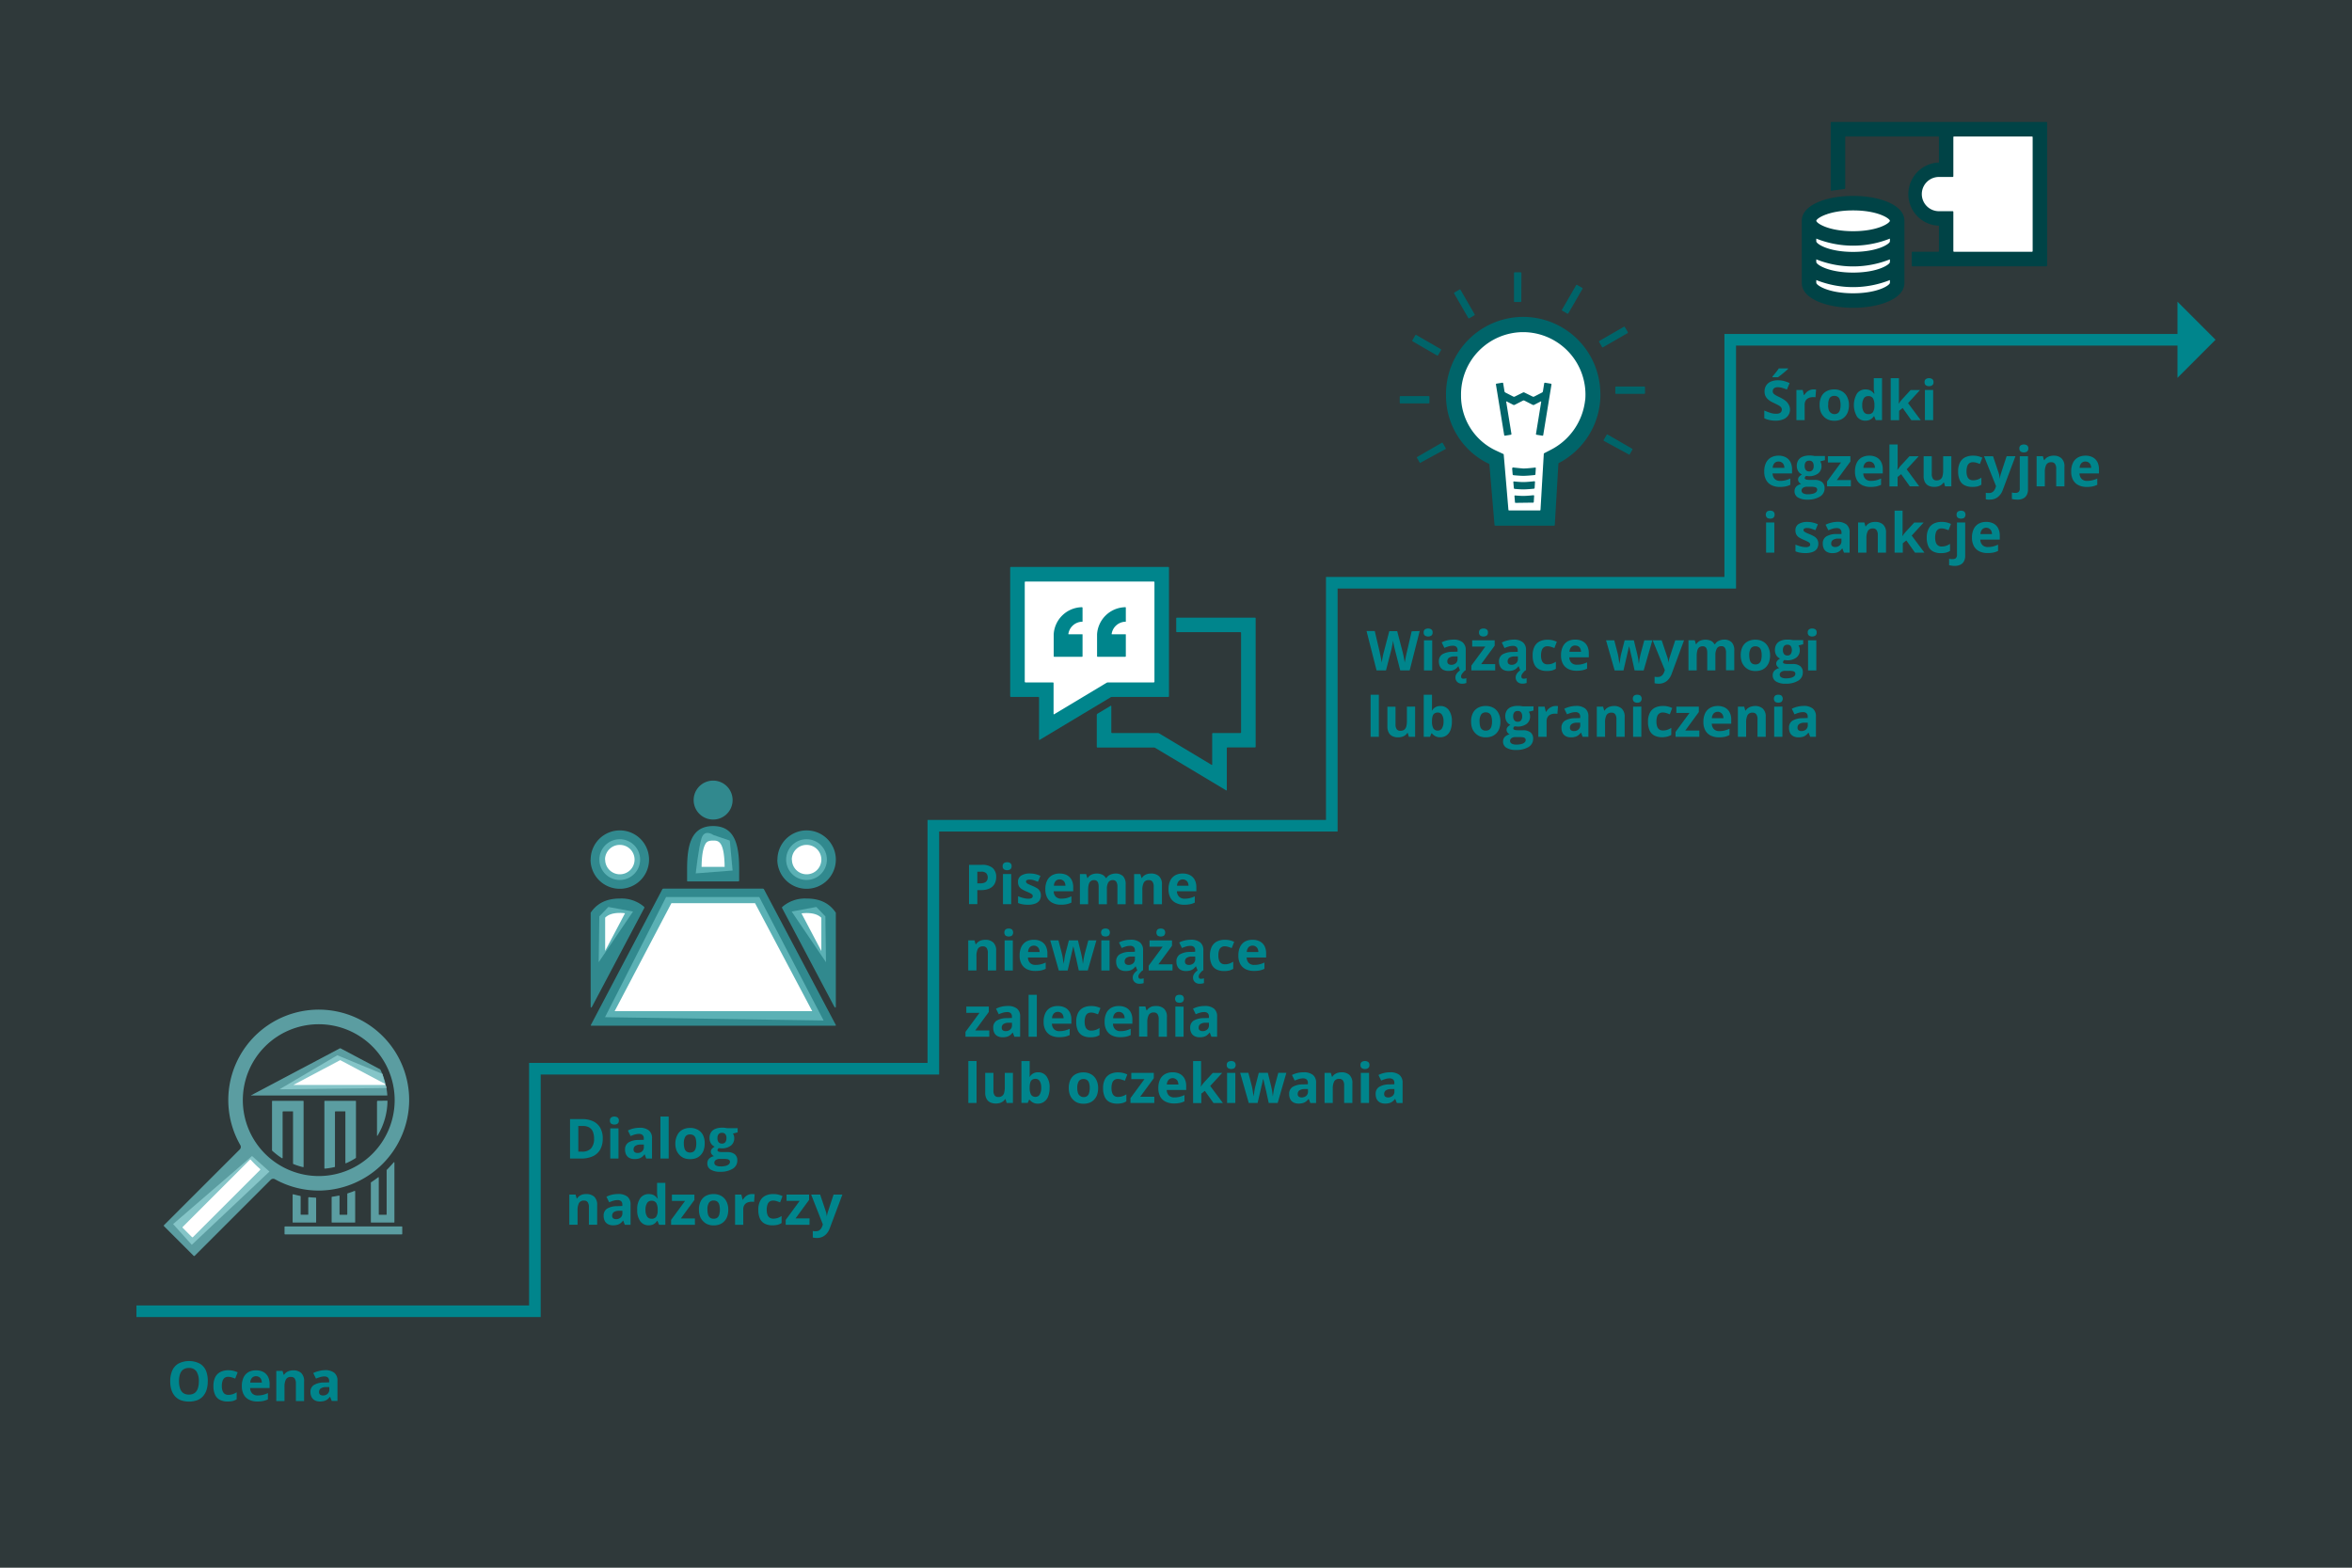 <svg xmlns="http://www.w3.org/2000/svg" viewBox="0 0 750 500"><rect x="0" y="0" width="750" height="500" fill="#333333" stroke="none"/><defs><style>.cls-1,.cls-3{fill:#00858c;}.cls-1{fill-opacity:0.08;}.cls-2{fill:none;stroke:#00858c;stroke-miterlimit:10;stroke-width:3.7px;}.cls-4{fill:#fff;}.cls-5,.cls-7{opacity:0.8;}.cls-6{fill:#66b6ba;}.cls-7{fill:#339da3;}.cls-8{fill:#006469;}.cls-9{fill:#004346;}</style></defs><g id="Layer_2" data-name="Layer 2"><rect class="cls-1" width="750" height="500"/></g><g id="Line"><polyline class="cls-2" points="695.98 108.37 551.73 108.37 551.73 185.86 424.68 185.86 424.68 263.36 297.62 263.36 297.62 340.86 170.56 340.86 170.56 418.21 43.51 418.21"/><polygon class="cls-3" points="694.35 120.51 694.35 96.22 706.49 108.36 694.35 120.51"/></g><g id="Icons"><polygon class="cls-4" points="80.36 368.7 85.92 373.66 61.16 397.02 55.2 390.41 80.36 368.7"/><polygon class="cls-4" points="107.56 336.57 89.11 347.43 123.22 347 121.89 342.49 107.56 336.57"/><g class="cls-5"><path class="cls-6" d="M120.47,351.09a.25.25,0,0,0-.25.25v10.89a.08.08,0,0,0,.15,0,21.75,21.75,0,0,0,3.19-11.1.08.08,0,0,0-.07-.08Z"/><path class="cls-6" d="M123.51,349.28a22,22,0,0,0-.47-3.15.12.12,0,0,0-.11-.09H93.69c-.09,0-.1,0,0-.08l14.79-7.84,14.39,7.62a.05.05,0,0,0,.08-.06,22.1,22.1,0,0,0-1.66-4.53.19.19,0,0,0-.11-.12l-12.55-6.65a.39.39,0,0,0-.3,0L80.09,349.33c-.08.05-.08.08,0,.08h43.28A.12.12,0,0,0,123.51,349.28Z"/><path class="cls-6" d="M96.65,351.1H86.91a.17.17,0,0,0-.17.17v15.62a.16.16,0,0,0,.05.11,23.24,23.24,0,0,0,3.1,2.39.15.15,0,0,0,.23-.13V354.64a.18.18,0,0,1,.17-.17h3.15v16.64a.16.16,0,0,0,.09.14,21.9,21.9,0,0,0,3.1,1,.15.15,0,0,0,.18-.15V351.27A.16.16,0,0,0,96.65,351.1Z"/><path class="cls-6" d="M113.34,351.09H103.6a.17.17,0,0,0-.16.17v21.31a.15.15,0,0,0,.16.15,22.76,22.76,0,0,0,3.1-.5.16.16,0,0,0,.11-.15V354.63a.17.17,0,0,1,.17-.16h3.15v16.41a.15.15,0,0,0,.21.13,22.49,22.49,0,0,0,3.1-1.66.15.15,0,0,0,.07-.12v-18A.18.18,0,0,0,113.34,351.09Z"/><path class="cls-6" d="M130.47,351.5a28.84,28.84,0,1,0-53.84,13.72,1.15,1.15,0,0,1-.17,1.38L52.3,390.75a.24.24,0,0,0,0,.33l9.45,9.45a.24.24,0,0,0,.33,0l24.24-24.24a1.14,1.14,0,0,1,1.36-.18,28.7,28.7,0,0,0,14.78,3.6A29,29,0,0,0,130.47,351.5ZM82.94,373.15,61.53,394.56a.24.24,0,0,1-.32,0l-2.93-2.94a.22.22,0,0,1,0-.32l21.4-21.41a.23.23,0,0,1,.28,0,28.89,28.89,0,0,0,2.89,2.86l.09.09A.24.24,0,0,1,82.94,373.15Zm-5.51-22.27a24.21,24.21,0,1,1,24.21,24.21A24.24,24.24,0,0,1,77.43,350.88Z"/><path class="cls-6" d="M95.66,381.41c-.71-.14-1.4-.31-2.09-.5a.2.2,0,0,0-.26.2v8.7a.12.12,0,0,0,.12.12h7.26a.12.12,0,0,0,.12-.12v-7.64a.21.21,0,0,0-.2-.21c-.69,0-1.39-.06-2.09-.13a.2.2,0,0,0-.22.2v5.26a.13.13,0,0,1-.13.13H96a.13.13,0,0,1-.13-.13v-5.68A.2.2,0,0,0,95.66,381.41Z"/><path class="cls-6" d="M108.06,381.32c-.72.15-1.44.28-2.16.38a.16.16,0,0,0-.15.17v7.93a.12.12,0,0,0,.12.12h7.26a.12.12,0,0,0,.13-.12V380a.18.18,0,0,0-.24-.16c-.71.29-1.43.54-2.16.77a.17.17,0,0,0-.12.17v6.53a.13.13,0,0,1-.12.13h-2.23a.12.12,0,0,1-.12-.13v-5.79A.17.17,0,0,0,108.06,381.32Z"/><path class="cls-6" d="M120.58,375.49c-.73.57-1.49,1.1-2.26,1.6a.11.11,0,0,0-.06.1V389.8a.12.12,0,0,0,.13.12h7.25a.12.12,0,0,0,.13-.12v-19a.12.12,0,0,0-.21-.09c-.71.83-2,2.2-2.27,2.46a.09.09,0,0,0,0,.08v14.06a.12.12,0,0,1-.12.13H120.9a.12.12,0,0,1-.12-.13v-11.7A.12.12,0,0,0,120.58,375.49Z"/><rect class="cls-6" x="90.73" y="391.17" width="37.54" height="2.52" rx="0.13"/></g><polygon class="cls-4" points="191.11 292.27 190.91 306.88 201.85 290.73 194 289.27 191.11 292.27"/><polygon class="cls-4" points="263.19 292.27 263.39 306.88 252.45 290.73 260.31 289.27 263.19 292.27"/><polygon class="cls-4" points="212.4 286.1 242.11 286.1 262.63 325.48 192.93 324.42 212.4 286.1"/><path class="cls-4" d="M227.47,266.31s-2.78-2-3.75,1-1.86,11.25-1.86,11.25l11.75-.92-.9-9.54Z"/><circle class="cls-4" cx="197.62" cy="274.16" r="6.5"/><circle class="cls-4" cx="257.18" cy="274.16" r="6.5"/><path class="cls-7" d="M221.19,255.18a6.21,6.21,0,1,1,6.21,6.21A6.22,6.22,0,0,1,221.19,255.18Zm-2.09,25.7v-3.7c0-7.58,1.27-13.72,8.29-13.72s8.31,6.14,8.31,13.72v3.66c0,.09,0,.27-.31.27H219.26C219.1,281.11,219.1,281,219.1,280.88Zm4.62-4.4h7.35c-.1-8.39-2.08-8.39-3.68-8.39-1.8,0-2.22.58-2.61,1.4C223.86,271.38,223.74,274.73,223.72,276.48Zm42.69,50.65H188.54c-.13,0-.19-.09-.13-.21l22.79-43.29a.41.41,0,0,1,.34-.21h31.73a.41.41,0,0,1,.34.21l22.92,43.29C266.59,327,266.53,327.13,266.41,327.13ZM259,322.5l-18.24-34.45H214.1L196,322.5h63Zm-70.65-48.34a9.31,9.31,0,1,1,9.31,9.31A9.31,9.31,0,0,1,188.31,274.16Zm4.62,0a4.69,4.69,0,1,0,4.69-4.69A4.69,4.69,0,0,0,192.93,274.16Zm-4.48,47.22c-.08,0-.14-.13-.14-.53V291.11c1.88-2.83,4.81-4.53,9.32-4.53a11,11,0,0,1,7.64,2.57.37.37,0,0,1,.12.49c-.14.24-16.59,31.33-16.59,31.33S188.6,321.38,188.45,321.38Zm4.48-18.1c3.13-5.92,5.09-9.63,6.33-12a10.36,10.36,0,0,0-1.63-.11c-2.49,0-3.84.67-4.7,1.51Zm54.94-29.12a9.31,9.31,0,1,1,9.31,9.31A9.32,9.32,0,0,1,247.87,274.16Zm4.62,0a4.69,4.69,0,1,0,4.69-4.69A4.69,4.69,0,0,0,252.49,274.16Zm4.68,12.42c4.51,0,7.44,1.7,9.32,4.53v29.74c0,.4-.06.53-.15.53S266,321,266,321s-16.44-31.09-16.58-31.33a.36.36,0,0,1,.12-.49A11,11,0,0,1,257.17,286.58Zm4.7,6.14c-.87-.84-2.22-1.51-4.7-1.51a10.36,10.36,0,0,0-1.63.11l6.33,12Z"/><polygon class="cls-4" points="323.59 182.52 324.51 219.58 333.91 219.58 333.91 229.91 354.35 219.98 369.39 219.98 370.71 183.57 323.59 182.52"/><path class="cls-3" d="M400.14,197H375.3a.23.23,0,0,0-.23.23v4.16a.23.23,0,0,0,.23.23h20.22a.24.24,0,0,1,.23.23v31.71a.23.23,0,0,1-.23.23h-8.75a.24.24,0,0,0-.23.23v9.8c0,.13-.09.18-.2.12l-15.61-9.37-.39-.24-.71-.42a1,1,0,0,0-.42-.12H354.6a.23.23,0,0,1-.23-.23v-8.34c0-.12-.09-.17-.2-.11l-4.23,2.54a.46.46,0,0,0-.2.35v10.19a.23.23,0,0,0,.23.23h18a.92.92,0,0,1,.42.12L391,252.08c.11.07.2,0,.2-.11V238.62a.23.23,0,0,1,.23-.23h8.74a.23.23,0,0,0,.23-.23v-41A.23.23,0,0,0,400.14,197Z"/><path class="cls-3" d="M354.58,222.28h17.95a.23.23,0,0,0,.23-.23v-41a.23.23,0,0,0-.23-.23H322.36a.23.23,0,0,0-.23.23v41a.23.23,0,0,0,.23.23h8.74a.23.23,0,0,1,.23.23v13.35c0,.13.09.18.2.11l22.62-13.57A.93.93,0,0,1,354.58,222.28Zm-1.28-4.63a1.06,1.06,0,0,0-.43.12l-.71.42-.39.24-15.61,9.37c-.11.06-.2,0-.2-.11v-9.81a.23.23,0,0,0-.23-.23H327a.23.23,0,0,1-.23-.23V185.71a.23.23,0,0,1,.23-.23H367.9a.23.23,0,0,1,.23.23v31.71a.23.23,0,0,1-.23.23H353.3Z"/><path class="cls-3" d="M345,193.66a9.19,9.19,0,0,0-9,8.63s0,6.68,0,6.9.07.29.19.29h8.76c.11,0,.25,0,.25-.21v-6.89s0-.09-.1-.09h-4.33c-.11,0-.09-.08-.09-.12a4.57,4.57,0,0,1,4.44-3.88s.08,0,.08-.08v-4.36C345.14,193.64,345,193.66,345,193.66Z"/><path class="cls-3" d="M359,209.27v-6.89s0-.09-.1-.09h-4.33c-.12,0-.1-.08-.09-.12a4.57,4.57,0,0,1,4.44-3.88s.08,0,.08-.08v-4.36c0-.21-.12-.19-.17-.19a9.21,9.21,0,0,0-9,8.63s0,6.68,0,6.9.07.29.2.29h8.76C358.8,209.48,359,209.49,359,209.27Z"/><circle class="cls-4" cx="485.85" cy="126.28" r="22.08"/><polygon class="cls-4" points="476.94 143.69 478.99 164.23 493.46 164.23 498.05 136.87 476.94 143.69"/><path class="cls-8" d="M483.43,160.38h-.29s0-.11-.05-.24l-.16-1.91a.19.19,0,0,1,.22-.21s1.62.15,2.56.15c1.18,0,3.26-.22,3.26-.22a.2.2,0,0,1,.23.21l-.11,1.9a.33.33,0,0,1-.13.25h-.3m30.94-15.26.93-1.62a.24.24,0,0,0-.09-.33l-7.8-4.5a.22.22,0,0,0-.32.09l-.94,1.61a.25.25,0,0,0,.09.33m12.86-15a.23.23,0,0,0,.23-.24v-1.87a.23.23,0,0,0-.23-.24h-9a.24.24,0,0,0-.24.24v1.87a.24.24,0,0,0,.24.24ZM504.61,92.14a.24.24,0,0,0-.08-.33l-1.62-.93a.22.22,0,0,0-.32.09l-4.51,7.8a.23.23,0,0,0,.09.32l1.62.94a.24.24,0,0,0,.32-.09Zm-34.46,8.43a.23.23,0,0,0,.08-.32l-4.5-7.8a.24.24,0,0,0-.33-.09l-1.61.93a.24.24,0,0,0-.09.33l4.5,7.8a.26.26,0,0,0,.33.09Zm15-13.49a.24.24,0,0,0-.24-.24H483a.23.23,0,0,0-.23.24v9a.23.23,0,0,0,.23.24h1.87a.24.24,0,0,0,.24-.24Zm-2.36,66.47a.19.19,0,0,0-.22.21l.16,1.91a.3.3,0,0,0,.26.26s1.74.16,2.74.16c1.22,0,3.38-.22,3.38-.22a.28.28,0,0,0,.25-.26l.12-1.91a.2.2,0,0,0-.23-.21s-2.25.26-3.52.26C484.64,153.75,482.77,153.55,482.77,153.55Zm28.06-42.88a.24.24,0,0,0,.33.09l7.8-4.5a.26.26,0,0,0,.09-.33l-.94-1.62a.23.23,0,0,0-.32-.08l-7.8,4.5a.24.24,0,0,0-.09.33Zm-51.33,1a.24.24,0,0,0-.09-.32l-7.8-4.51a.26.26,0,0,0-.33.09l-.93,1.62a.22.22,0,0,0,.09.32l7.8,4.51a.24.24,0,0,0,.32-.09Zm1.39,31.58a.22.22,0,0,0,.09-.32l-.93-1.62a.24.24,0,0,0-.33-.08l-7.8,4.5a.25.25,0,0,0-.09.33l.94,1.61m-6.22-21.34a.23.23,0,0,0-.23.24v1.86a.23.23,0,0,0,.23.24h9a.23.23,0,0,0,.24-.24v-1.86a.24.24,0,0,0-.24-.24Zm39.51-1.15a.51.51,0,0,0-.42,0L483,126.5a.61.61,0,0,1-.42,0L480,125.18a.58.58,0,0,1-.25-.34l-.42-2.59a.24.24,0,0,0-.27-.19l-1.84.3a.24.24,0,0,0-.2.27l2.63,16.13a.24.24,0,0,0,.27.2l1.85-.3a.24.24,0,0,0,.19-.28l-1.66-10.2c0-.13.06-.19.17-.13l2.1,1.08a.56.56,0,0,0,.42,0l2.67-1.37a.51.51,0,0,1,.42,0l2.68,1.37a.56.56,0,0,0,.42,0l2.1-1.08c.11-.06.19,0,.17.13l-1.66,10.21a.22.22,0,0,0,.19.27l1.84.3a.24.24,0,0,0,.28-.19l2.63-16.12a.25.25,0,0,0-.2-.28l-1.84-.3a.25.25,0,0,0-.28.2l-.41,2.57a.58.58,0,0,1-.25.34l-2.57,1.32a.61.61,0,0,1-.42,0Zm-3.67,24a.19.19,0,0,0-.22.21l.16,1.91a.31.31,0,0,0,.26.26s2,.2,3.12.2c1.31,0,3.64-.25,3.64-.25a.3.3,0,0,0,.25-.27l.12-1.92a.19.19,0,0,0-.23-.2s-2.42.3-3.78.3C484.51,149.33,482.39,149.09,482.39,149.09Zm27.93-23.65a24.66,24.66,0,0,1-13.27,22.15.26.26,0,0,0-.13.2l-1.15,19.56a.23.23,0,0,1-.24.22H476.8a.23.23,0,0,1-.23-.21L474.92,148a24.07,24.07,0,0,1-13.82-22,24.64,24.64,0,0,1,24.33-24.93h.28A24.64,24.64,0,0,1,510.32,125.44Zm-4.85,2.11a19.92,19.92,0,0,0-19.76-21.71h-.23a19.88,19.88,0,0,0-19.61,20.1A19.29,19.29,0,0,0,477,143.69l2.49,1.16.24,2.75,1.27,15a.24.24,0,0,0,.24.21H491a.23.23,0,0,0,.23-.21l.9-15.27.15-2.57a.25.25,0,0,1,.13-.21l1.93-1A20.31,20.31,0,0,0,505.47,127.55Z"/><path class="cls-4" d="M577.3,70V91.43s17.13,10.72,27.84,0l-.7-22.51-12.27-4.21Z"/><polygon class="cls-4" points="620.23 41.08 620.23 54.45 612.12 57.05 611.72 66.05 620.81 70.07 620.81 83.35 649.93 83.35 649.93 41.08 620.23 41.08"/><path class="cls-9" d="M590.91,62.48c-8.13,0-16.36,2.73-16.36,7.94V90.23c0,5.21,8.23,7.94,16.36,7.94s16.37-2.73,16.37-7.94V70.42C607.28,65.21,599,62.48,590.91,62.48Zm11.74,27.75c-.07.77-3.87,3.31-11.74,3.31S579.25,91,579.17,90.23v-.91a31.75,31.75,0,0,0,23.48,0Zm0-6.61c-.07.78-3.87,3.32-11.74,3.32s-11.66-2.54-11.74-3.32v-.9a31.75,31.75,0,0,0,23.48,0Zm0-6.6c-.07.78-3.87,3.32-11.74,3.32S579.25,77.8,579.17,77v-.9a31.75,31.75,0,0,0,23.48,0Zm-11.74-3.28c-7.86,0-11.66-2.54-11.74-3.32.08-.77,3.88-3.31,11.74-3.31s11.66,2.54,11.74,3.31C602.57,71.2,598.77,73.74,590.91,73.74Zm61.65-34.83H584a.23.23,0,0,0-.23.23v21.5a.2.2,0,0,0,.23.19l4.17-.56a.25.25,0,0,0,.23-.25V43.76a.23.23,0,0,1,.23-.23h29.43a.23.23,0,0,1,.23.23v8.08a10.08,10.08,0,0,0,0,20.15v8.08a.23.23,0,0,1-.23.23h-8.23a.23.23,0,0,0-.23.23V84.7a.23.23,0,0,0,.23.23h42.74a.23.23,0,0,0,.23-.23V39.14A.23.23,0,0,0,652.56,38.91Zm-4.39,41.16a.23.23,0,0,1-.23.23H623.11a.23.23,0,0,1-.23-.23V67.59a.23.23,0,0,0-.23-.23l-4.37,0a5.46,5.46,0,1,1,0-10.92h4.37a.23.23,0,0,0,.23-.23V43.76a.23.23,0,0,1,.23-.23h24.83a.24.24,0,0,1,.23.23Z"/></g><g id="Assessment"><path class="cls-3" d="M66.25,440.55a9.18,9.18,0,0,1-.36,2.65,5.7,5.7,0,0,1-1.1,2.05,4.85,4.85,0,0,1-1.86,1.32,7.95,7.95,0,0,1-5.33,0,4.85,4.85,0,0,1-1.86-1.32,5.67,5.67,0,0,1-1.1-2.06,9.18,9.18,0,0,1-.36-2.65,8.42,8.42,0,0,1,.64-3.4,4.83,4.83,0,0,1,2-2.25,7.52,7.52,0,0,1,6.75,0,4.84,4.84,0,0,1,2,2.25A8.37,8.37,0,0,1,66.25,440.55Zm-9.17,0a7,7,0,0,0,.33,2.27,2.93,2.93,0,0,0,1,1.46,3,3,0,0,0,1.83.51,3.08,3.08,0,0,0,1.84-.51,2.86,2.86,0,0,0,1-1.46,7,7,0,0,0,.33-2.27,5.68,5.68,0,0,0-.74-3.11,2.69,2.69,0,0,0-2.44-1.13,3,3,0,0,0-1.83.51,3,3,0,0,0-1,1.46A6.93,6.93,0,0,0,57.08,440.55Z"/><path class="cls-3" d="M72.55,447a5.19,5.19,0,0,1-2.43-.53,3.38,3.38,0,0,1-1.53-1.61,6.42,6.42,0,0,1-.53-2.79,6.07,6.07,0,0,1,.6-2.88,3.73,3.73,0,0,1,1.66-1.63,5.5,5.5,0,0,1,2.46-.53,6.74,6.74,0,0,1,1.73.2,6.48,6.48,0,0,1,1.27.46l-.78,2c-.41-.16-.79-.3-1.15-.4a3.61,3.61,0,0,0-1.07-.16,1.87,1.87,0,0,0-1.14.32,1.92,1.92,0,0,0-.68,1,4.93,4.93,0,0,0-.22,1.61,4.41,4.41,0,0,0,.24,1.58,2,2,0,0,0,.69.94,2,2,0,0,0,1.11.3,4.39,4.39,0,0,0,1.46-.22,5.42,5.42,0,0,0,1.23-.61v2.24a4.39,4.39,0,0,1-1.26.55A6.89,6.89,0,0,1,72.55,447Z"/><path class="cls-3" d="M81.66,437.06a4.85,4.85,0,0,1,2.3.51,3.63,3.63,0,0,1,1.49,1.49,5,5,0,0,1,.52,2.37v1.27h-6.2a2.5,2.5,0,0,0,.67,1.74,2.31,2.31,0,0,0,1.73.63,6.89,6.89,0,0,0,1.69-.19,8.25,8.25,0,0,0,1.57-.56v2a6.56,6.56,0,0,1-1.49.51,9.25,9.25,0,0,1-1.89.17,5.8,5.8,0,0,1-2.56-.54,3.89,3.89,0,0,1-1.74-1.62,5.46,5.46,0,0,1-.63-2.75,6.17,6.17,0,0,1,.57-2.81,3.89,3.89,0,0,1,1.59-1.69A4.92,4.92,0,0,1,81.66,437.06Zm0,1.87a1.74,1.74,0,0,0-1.27.49,2.32,2.32,0,0,0-.58,1.54h3.68a2.44,2.44,0,0,0-.21-1,1.6,1.6,0,0,0-.6-.73A1.88,1.88,0,0,0,81.68,438.93Z"/><path class="cls-3" d="M93.56,437.06a3.58,3.58,0,0,1,2.48.84,3.45,3.45,0,0,1,.93,2.69v6.26H94.35v-5.61a2.68,2.68,0,0,0-.37-1.56,1.34,1.34,0,0,0-1.18-.52,1.69,1.69,0,0,0-1.64.82,5.09,5.09,0,0,0-.44,2.35v4.52H88.1v-9.61h2l.35,1.23h.14a2.84,2.84,0,0,1,.77-.81,3.54,3.54,0,0,1,1-.45A4.45,4.45,0,0,1,93.56,437.06Z"/><path class="cls-3" d="M103.61,437a4.61,4.61,0,0,1,3,.85,3.12,3.12,0,0,1,1,2.56v6.4h-1.83l-.51-1.3h-.07a5.12,5.12,0,0,1-.84.84,2.85,2.85,0,0,1-1,.48A5.28,5.28,0,0,1,102,447a3.4,3.4,0,0,1-1.52-.33,2.46,2.46,0,0,1-1.07-1A3.5,3.5,0,0,1,99,444a2.51,2.51,0,0,1,1.07-2.25,6.15,6.15,0,0,1,3.23-.81l1.66-.05v-.42a1.44,1.44,0,0,0-.39-1.11,1.63,1.63,0,0,0-1.1-.35,4.54,4.54,0,0,0-1.37.2,10.33,10.33,0,0,0-1.34.49l-.87-1.77a7.13,7.13,0,0,1,1.72-.63A7.91,7.91,0,0,1,103.61,437ZM105,442.4l-1,0a3,3,0,0,0-1.77.46,1.38,1.38,0,0,0-.49,1.11,1,1,0,0,0,.35.85,1.54,1.54,0,0,0,.92.26,2.1,2.1,0,0,0,1.42-.5,1.76,1.76,0,0,0,.58-1.42Z"/></g><g id="Supervisory_dialogue" data-name="Supervisory dialogue"><path class="cls-3" d="M192.2,363.1a7.08,7.08,0,0,1-.81,3.54,5.2,5.2,0,0,1-2.35,2.14,8.74,8.74,0,0,1-3.71.72h-3.56V356.93h3.95a7.92,7.92,0,0,1,3.43.7,5.09,5.09,0,0,1,2.25,2.08A6.64,6.64,0,0,1,192.2,363.1Zm-2.77.07a5.64,5.64,0,0,0-.41-2.3,2.72,2.72,0,0,0-1.2-1.32,4.07,4.07,0,0,0-2-.43h-1.41v8.18h1.14a3.75,3.75,0,0,0,2.9-1A4.45,4.45,0,0,0,189.43,363.17Z"/><path class="cls-3" d="M195.91,356.12a1.76,1.76,0,0,1,1,.28,1.1,1.1,0,0,1,.42,1,1.14,1.14,0,0,1-.42,1,2,2,0,0,1-2,0,1.13,1.13,0,0,1-.41-1,1.1,1.1,0,0,1,.41-1A1.76,1.76,0,0,1,195.91,356.12Zm1.31,3.77v9.61H194.6v-9.61Z"/><path class="cls-3" d="M203.91,359.69a4.5,4.5,0,0,1,3,.85,3.1,3.1,0,0,1,1,2.56v6.4h-1.83l-.5-1.31h-.07a4.87,4.87,0,0,1-.85.85,2.89,2.89,0,0,1-1,.48,5.38,5.38,0,0,1-1.36.15,3.58,3.58,0,0,1-1.53-.32,2.46,2.46,0,0,1-1.06-1,3.38,3.38,0,0,1-.39-1.71,2.54,2.54,0,0,1,1.08-2.26,6.21,6.21,0,0,1,3.22-.8l1.67-.05v-.42a1.38,1.38,0,0,0-.4-1.11,1.56,1.56,0,0,0-1.1-.35,4.8,4.8,0,0,0-1.36.19,9.88,9.88,0,0,0-1.34.5l-.87-1.77a7.68,7.68,0,0,1,1.71-.64A8.56,8.56,0,0,1,203.91,359.69Zm1.39,5.36-1,0a3,3,0,0,0-1.77.46,1.39,1.39,0,0,0-.5,1.11,1,1,0,0,0,.36.85,1.52,1.52,0,0,0,.92.26,2.12,2.12,0,0,0,1.42-.5,1.78,1.78,0,0,0,.58-1.42Z"/><path class="cls-3" d="M213.23,369.5H210.6V356.12h2.63Z"/><path class="cls-3" d="M224.71,364.68a6.62,6.62,0,0,1-.32,2.13,4.33,4.33,0,0,1-.94,1.57,3.93,3.93,0,0,1-1.48,1,5.6,5.6,0,0,1-1.94.32,5.36,5.36,0,0,1-1.87-.32,4.14,4.14,0,0,1-1.47-1,4.51,4.51,0,0,1-1-1.57,6.1,6.1,0,0,1-.34-2.13A5.87,5.87,0,0,1,216,362a3.9,3.9,0,0,1,1.61-1.68,5.09,5.09,0,0,1,2.51-.58,4.81,4.81,0,0,1,2.39.58,4,4,0,0,1,1.64,1.68A5.62,5.62,0,0,1,224.71,364.68Zm-6.65,0a5.19,5.19,0,0,0,.21,1.59,1.86,1.86,0,0,0,.65,1,2.12,2.12,0,0,0,2.27,0,1.91,1.91,0,0,0,.64-1,5.55,5.55,0,0,0,.2-1.59,5.45,5.45,0,0,0-.2-1.59,1.85,1.85,0,0,0-.64-.95,2,2,0,0,0-1.15-.32,1.68,1.68,0,0,0-1.51.72A4,4,0,0,0,218.06,364.68Z"/><path class="cls-3" d="M229.69,373.73a5.6,5.6,0,0,1-3.08-.7,2.24,2.24,0,0,1-1.06-2,2.08,2.08,0,0,1,.54-1.46,3.17,3.17,0,0,1,1.59-.83,1.85,1.85,0,0,1-.7-.56,1.39,1.39,0,0,1,0-1.75,3.87,3.87,0,0,1,.92-.72,2.45,2.45,0,0,1-1.2-1.05,3.13,3.13,0,0,1-.45-1.7,3.34,3.34,0,0,1,.46-1.78,2.89,2.89,0,0,1,1.35-1.12,5.25,5.25,0,0,1,2.14-.39l.62,0,.65.08.4.07h3.35v1.33l-1.5.39a2.79,2.79,0,0,1,.31.68,2.68,2.68,0,0,1,.1.76,2.91,2.91,0,0,1-1.08,2.41,4.66,4.66,0,0,1-3,.87l-.86-.07a1.15,1.15,0,0,0-.3.33.75.75,0,0,0-.1.36.37.37,0,0,0,.16.31,1.2,1.2,0,0,0,.48.19,4.4,4.4,0,0,0,.8.07h1.64a3.74,3.74,0,0,1,2.41.67,2.45,2.45,0,0,1,.83,2,3,3,0,0,1-1.41,2.61A7.28,7.28,0,0,1,229.69,373.73Zm.11-1.71a6.33,6.33,0,0,0,1.61-.18,2.35,2.35,0,0,0,1-.5,1,1,0,0,0,.36-.76.78.78,0,0,0-.21-.58,1.19,1.19,0,0,0-.64-.29,5.42,5.42,0,0,0-1.09-.09h-1.35a2.18,2.18,0,0,0-.87.16,1.44,1.44,0,0,0-.61.43,1.06,1.06,0,0,0-.22.65,1,1,0,0,0,.52.85A2.83,2.83,0,0,0,229.8,372Zm.42-7.29a1.25,1.25,0,0,0,1.08-.46,2,2,0,0,0,.35-1.23,2,2,0,0,0-.36-1.31,1.3,1.3,0,0,0-1.07-.43,1.32,1.32,0,0,0-1.08.43,2,2,0,0,0-.36,1.31,1.91,1.91,0,0,0,.35,1.23A1.29,1.29,0,0,0,230.22,364.73Z"/><path class="cls-3" d="M187,380.84a3.61,3.61,0,0,1,2.48.83,3.47,3.47,0,0,1,.94,2.69v6.27h-2.63V385a2.67,2.67,0,0,0-.37-1.55,1.34,1.34,0,0,0-1.17-.53,1.72,1.72,0,0,0-1.65.82,5.12,5.12,0,0,0-.43,2.36v4.52h-2.63V381h2l.35,1.23h.15a2.4,2.4,0,0,1,.77-.81,3.16,3.16,0,0,1,1-.46A4.44,4.44,0,0,1,187,380.84Z"/><path class="cls-3" d="M197.07,380.82a4.61,4.61,0,0,1,3,.84,3.11,3.11,0,0,1,1,2.56v6.41h-1.83l-.51-1.31h-.07a4.44,4.44,0,0,1-.84.84,2.77,2.77,0,0,1-1,.48,4.83,4.83,0,0,1-1.36.16,3.43,3.43,0,0,1-1.52-.33,2.38,2.38,0,0,1-1.06-1,3.38,3.38,0,0,1-.39-1.71,2.55,2.55,0,0,1,1.07-2.26,6.18,6.18,0,0,1,3.23-.8l1.66-.06v-.42a1.44,1.44,0,0,0-.39-1.11,1.61,1.61,0,0,0-1.1-.35,4.94,4.94,0,0,0-1.37.2,11,11,0,0,0-1.34.5l-.87-1.77a7.58,7.58,0,0,1,1.72-.64A8.48,8.48,0,0,1,197.07,380.82Zm1.39,5.35-1,0a2.91,2.91,0,0,0-1.77.45,1.43,1.43,0,0,0-.49,1.11,1,1,0,0,0,.35.86,1.54,1.54,0,0,0,.92.25,2.06,2.06,0,0,0,1.42-.5,1.75,1.75,0,0,0,.58-1.42Z"/><path class="cls-3" d="M206.81,390.8a3.18,3.18,0,0,1-2.61-1.26,5.77,5.77,0,0,1-1-3.7,5.87,5.87,0,0,1,1-3.74,3.27,3.27,0,0,1,2.67-1.26,3.71,3.71,0,0,1,1.21.18,3.08,3.08,0,0,1,.91.51,3.17,3.17,0,0,1,.65.72h.09c0-.19-.08-.46-.13-.82a7.82,7.82,0,0,1-.07-1.1v-3.08h2.63v13.38h-2l-.51-1.25h-.11a3.54,3.54,0,0,1-.63.72,2.91,2.91,0,0,1-.88.51A3.47,3.47,0,0,1,206.81,390.8Zm.92-2.09a1.7,1.7,0,0,0,1.52-.64,3.62,3.62,0,0,0,.47-1.93v-.28a4.44,4.44,0,0,0-.43-2.15,1.7,1.7,0,0,0-1.6-.74,1.54,1.54,0,0,0-1.36.75,3.87,3.87,0,0,0-.49,2.15,3.76,3.76,0,0,0,.5,2.13A1.6,1.6,0,0,0,207.73,388.71Z"/><path class="cls-3" d="M221.6,390.63H214v-1.55l4.45-6.06h-4.19v-2h7.17v1.7l-4.33,5.9h4.49Z"/><path class="cls-3" d="M232.23,385.8a6.64,6.64,0,0,1-.32,2.14,4.08,4.08,0,0,1-.94,1.56,3.93,3.93,0,0,1-1.48,1,5.37,5.37,0,0,1-1.94.33,5,5,0,0,1-1.86-.33,4,4,0,0,1-1.47-1,4.26,4.26,0,0,1-1-1.56,6.36,6.36,0,0,1-.34-2.14,5.86,5.86,0,0,1,.57-2.7,4,4,0,0,1,1.62-1.69,5.16,5.16,0,0,1,2.5-.57,4.88,4.88,0,0,1,2.39.57,4.05,4.05,0,0,1,1.64,1.69A5.61,5.61,0,0,1,232.23,385.8Zm-6.64,0a5.55,5.55,0,0,0,.2,1.59,2,2,0,0,0,.65,1,1.9,1.9,0,0,0,1.14.32,1.87,1.87,0,0,0,1.13-.32,1.94,1.94,0,0,0,.64-1,5.55,5.55,0,0,0,.2-1.59,5.43,5.43,0,0,0-.2-1.58,1.85,1.85,0,0,0-.64-1,1.91,1.91,0,0,0-1.15-.32,1.67,1.67,0,0,0-1.5.71A3.88,3.88,0,0,0,225.59,385.8Z"/><path class="cls-3" d="M239.76,380.84a3.86,3.86,0,0,1,.46,0,3.42,3.42,0,0,1,.43.05l-.2,2.46a1.4,1.4,0,0,0-.36-.06,3.18,3.18,0,0,0-.41,0,3.64,3.64,0,0,0-1,.13,2.4,2.4,0,0,0-.85.41,2,2,0,0,0-.6.76,2.62,2.62,0,0,0-.22,1.15v4.89H234.4V381h2l.39,1.61h.13a4.61,4.61,0,0,1,.71-.9,3.37,3.37,0,0,1,1-.65A2.93,2.93,0,0,1,239.76,380.84Z"/><path class="cls-3" d="M246.3,390.8a5.21,5.21,0,0,1-2.44-.52,3.47,3.47,0,0,1-1.53-1.61,6.48,6.48,0,0,1-.52-2.8,6,6,0,0,1,.6-2.87,3.71,3.71,0,0,1,1.66-1.64,5.44,5.44,0,0,1,2.46-.52,6.5,6.5,0,0,1,3,.65l-.77,2c-.42-.17-.8-.3-1.16-.41a3.54,3.54,0,0,0-1.06-.16,2,2,0,0,0-1.15.32,2,2,0,0,0-.67,1,5,5,0,0,0-.23,1.62,4.49,4.49,0,0,0,.24,1.58,1.89,1.89,0,0,0,.7.93,2,2,0,0,0,1.11.31,4.6,4.6,0,0,0,1.45-.22,5.33,5.33,0,0,0,1.24-.62v2.24a4.13,4.13,0,0,1-1.26.55A6.94,6.94,0,0,1,246.3,390.8Z"/><path class="cls-3" d="M258.13,390.63h-7.59v-1.55L255,383h-4.19v-2H258v1.7l-4.33,5.9h4.48Z"/><path class="cls-3" d="M258.66,381h2.87l1.81,5.4a5.26,5.26,0,0,1,.15.53c0,.17.07.36.1.55s.05.38.07.59h0c0-.31.08-.6.14-.87s.14-.53.23-.8l1.78-5.4h2.81l-4.06,10.84a5.16,5.16,0,0,1-1,1.66,3.87,3.87,0,0,1-1.36,1,4.05,4.05,0,0,1-1.69.34,5.63,5.63,0,0,1-.77-.05,4.84,4.84,0,0,1-.56-.1v-2.08l.45.08a5.49,5.49,0,0,0,.58,0,1.91,1.91,0,0,0,.95-.23,2.16,2.16,0,0,0,.66-.62,3.43,3.43,0,0,0,.42-.86l.15-.47Z"/></g><g id="Written"><path class="cls-3" d="M313,275.84a5.07,5.07,0,0,1,3.55,1,3.78,3.78,0,0,1,1.12,2.88,5.11,5.11,0,0,1-.25,1.57,3.52,3.52,0,0,1-.82,1.34,3.72,3.72,0,0,1-1.5.92,6.7,6.7,0,0,1-2.31.34h-1.14v4.47H309V275.84Zm-.14,2.18h-1.21v3.73h.88a3.84,3.84,0,0,0,1.29-.2,1.71,1.71,0,0,0,.85-.62,2.11,2.11,0,0,0-.21-2.46A2.39,2.39,0,0,0,312.86,278Z"/><path class="cls-3" d="M321.15,275a1.8,1.8,0,0,1,1,.27,1.11,1.11,0,0,1,.42,1,1.12,1.12,0,0,1-.42,1,1.94,1.94,0,0,1-2,0,1.12,1.12,0,0,1-.42-1,1.11,1.11,0,0,1,.42-1A1.81,1.81,0,0,1,321.15,275Zm1.3,3.76v9.61h-2.62v-9.61Z"/><path class="cls-3" d="M331.91,285.55a2.89,2.89,0,0,1-.46,1.66,2.8,2.8,0,0,1-1.37,1,6.48,6.48,0,0,1-2.27.35,10.4,10.4,0,0,1-1.72-.13,7.25,7.25,0,0,1-1.45-.43v-2.17a9.49,9.49,0,0,0,1.68.58,6.61,6.61,0,0,0,1.57.23,2,2,0,0,0,1.1-.23.69.69,0,0,0,.33-.6.73.73,0,0,0-.13-.43,1.72,1.72,0,0,0-.57-.44,14.31,14.31,0,0,0-1.38-.64,9.57,9.57,0,0,1-1.48-.76,2.58,2.58,0,0,1-.86-.92,2.82,2.82,0,0,1-.28-1.35,2.22,2.22,0,0,1,1-2,5,5,0,0,1,2.77-.68,7.84,7.84,0,0,1,1.7.18,8.61,8.61,0,0,1,1.68.58l-.79,1.89c-.48-.21-.93-.37-1.35-.51a4.33,4.33,0,0,0-1.29-.19,1.92,1.92,0,0,0-.86.15.5.5,0,0,0-.3.47.65.65,0,0,0,.16.42,1.81,1.81,0,0,0,.58.4c.29.14.71.33,1.28.56a10.29,10.29,0,0,1,1.41.7,2.52,2.52,0,0,1,.93.9A2.62,2.62,0,0,1,331.91,285.55Z"/><path class="cls-3" d="M337.92,278.61a4.81,4.81,0,0,1,2.29.51,3.57,3.57,0,0,1,1.49,1.49,4.91,4.91,0,0,1,.52,2.37v1.27H336a2.54,2.54,0,0,0,.66,1.74,2.35,2.35,0,0,0,1.74.63,7.34,7.34,0,0,0,1.68-.18,9.08,9.08,0,0,0,1.57-.57v2a6.4,6.4,0,0,1-1.49.51,9.25,9.25,0,0,1-1.89.17,5.76,5.76,0,0,1-2.55-.54,3.91,3.91,0,0,1-1.75-1.62,5.46,5.46,0,0,1-.63-2.75,6.17,6.17,0,0,1,.57-2.81,3.83,3.83,0,0,1,1.6-1.68A4.79,4.79,0,0,1,337.92,278.61Zm0,1.87a1.73,1.73,0,0,0-1.27.49,2.28,2.28,0,0,0-.58,1.54h3.68a2.79,2.79,0,0,0-.21-1,1.6,1.6,0,0,0-.61-.72A1.75,1.75,0,0,0,337.94,280.48Z"/><path class="cls-3" d="M355.64,278.61a3.37,3.37,0,0,1,2.48.84,3.73,3.73,0,0,1,.83,2.69v6.26h-2.63v-5.61a2.71,2.71,0,0,0-.35-1.55,1.22,1.22,0,0,0-1.09-.53,1.59,1.59,0,0,0-1.48.74,4.28,4.28,0,0,0-.44,2.13v4.82h-2.62v-5.61a3.77,3.77,0,0,0-.15-1.15,1.46,1.46,0,0,0-.48-.7,1.36,1.36,0,0,0-.81-.23,1.66,1.66,0,0,0-1.15.37,2,2,0,0,0-.59,1.07,7.12,7.12,0,0,0-.18,1.73v4.52h-2.62v-9.61h2l.35,1.23h.15a2.59,2.59,0,0,1,.73-.81,3.37,3.37,0,0,1,1-.45,4,4,0,0,1,1.08-.15,4.22,4.22,0,0,1,1.8.35,2.47,2.47,0,0,1,1.13,1.06h.23A2.48,2.48,0,0,1,354,279,4,4,0,0,1,355.64,278.61Z"/><path class="cls-3" d="M367.1,278.61a3.57,3.57,0,0,1,2.48.84,3.47,3.47,0,0,1,.94,2.69v6.26h-2.63v-5.61a2.63,2.63,0,0,0-.37-1.55,1.34,1.34,0,0,0-1.17-.53,1.67,1.67,0,0,0-1.64.82,5,5,0,0,0-.44,2.35v4.52h-2.63v-9.61h2L364,280h.15a2.59,2.59,0,0,1,.77-.81,3.37,3.37,0,0,1,1-.45A4.45,4.45,0,0,1,367.1,278.61Z"/><path class="cls-3" d="M377.18,278.61a4.81,4.81,0,0,1,2.29.51,3.57,3.57,0,0,1,1.49,1.49,4.91,4.91,0,0,1,.53,2.37v1.27h-6.2A2.54,2.54,0,0,0,376,286a2.35,2.35,0,0,0,1.74.63,7.34,7.34,0,0,0,1.68-.18,9.08,9.08,0,0,0,1.57-.57v2a6.4,6.4,0,0,1-1.49.51,9.21,9.21,0,0,1-1.88.17A5.77,5.77,0,0,1,375,288a3.91,3.91,0,0,1-1.75-1.62,5.46,5.46,0,0,1-.63-2.75,6.17,6.17,0,0,1,.57-2.81,3.83,3.83,0,0,1,1.6-1.68A4.79,4.79,0,0,1,377.18,278.61Zm0,1.87a1.73,1.73,0,0,0-1.27.49,2.28,2.28,0,0,0-.58,1.54H379a2.79,2.79,0,0,0-.21-1,1.6,1.6,0,0,0-.61-.72A1.75,1.75,0,0,0,377.2,280.48Z"/><path class="cls-3" d="M314.24,299.74a3.56,3.56,0,0,1,2.47.84,3.41,3.41,0,0,1,.94,2.68v6.27H315v-5.61a2.68,2.68,0,0,0-.38-1.56,1.34,1.34,0,0,0-1.17-.52,1.69,1.69,0,0,0-1.64.81,5,5,0,0,0-.44,2.36v4.52h-2.62v-9.61h2l.35,1.23h.15a2.59,2.59,0,0,1,.77-.81,3.26,3.26,0,0,1,1-.46A5,5,0,0,1,314.24,299.74Z"/><path class="cls-3" d="M321.66,296.15a1.84,1.84,0,0,1,1,.27,1.44,1.44,0,0,1,0,2,2,2,0,0,1-2,0,1.46,1.46,0,0,1,0-2A1.84,1.84,0,0,1,321.66,296.15Zm1.31,3.77v9.61h-2.62v-9.61Z"/><path class="cls-3" d="M329.68,299.74a4.85,4.85,0,0,1,2.3.51,3.52,3.52,0,0,1,1.48,1.48,5,5,0,0,1,.53,2.38v1.27h-6.2a2.5,2.5,0,0,0,.67,1.74,2.31,2.31,0,0,0,1.73.63,6.89,6.89,0,0,0,1.69-.19,7.9,7.9,0,0,0,1.57-.57v2a6.13,6.13,0,0,1-1.49.52,9.32,9.32,0,0,1-1.89.16,5.94,5.94,0,0,1-2.56-.53,4,4,0,0,1-1.74-1.63,5.41,5.41,0,0,1-.63-2.75,6.12,6.12,0,0,1,.57-2.8,3.89,3.89,0,0,1,1.59-1.69A4.92,4.92,0,0,1,329.68,299.74Zm0,1.86a1.78,1.78,0,0,0-1.27.49,2.35,2.35,0,0,0-.58,1.54h3.68a2.48,2.48,0,0,0-.21-1,1.62,1.62,0,0,0-.6-.72A1.8,1.8,0,0,0,329.7,301.6Z"/><path class="cls-3" d="M344,309.53l-.74-3.36c0-.2-.1-.5-.2-.89s-.19-.81-.29-1.26-.21-.87-.29-1.26-.16-.66-.2-.84h-.07c0,.18-.11.46-.19.84s-.19.81-.29,1.26-.21.88-.3,1.28-.16.7-.2.9l-.78,3.33h-2.82l-2.73-9.61h2.61l1.11,4.25c.07.3.15.66.22,1.07s.13.8.18,1.18.1.69.13.91h.06c0-.17,0-.39.08-.66s.08-.56.13-.86.09-.56.13-.8.08-.4.1-.48l1.19-4.61h2.89l1.12,4.61c0,.16.1.43.16.79s.13.73.18,1.11a7.5,7.5,0,0,1,.08.9h.07c0-.2.07-.48.12-.87s.13-.79.21-1.21.15-.78.23-1.08l1.15-4.25h2.57l-2.76,9.61Z"/><path class="cls-3" d="M352.51,296.15a1.8,1.8,0,0,1,1,.27,1.44,1.44,0,0,1,0,2,2,2,0,0,1-2,0,1.44,1.44,0,0,1,0-2A1.79,1.79,0,0,1,352.51,296.15Zm1.3,3.77v9.61h-2.62v-9.61Z"/><path class="cls-3" d="M360.5,299.72a4.61,4.61,0,0,1,3,.84,3.16,3.16,0,0,1,1,2.57v6.4h-1.83l-.51-1.31h-.07a4.52,4.52,0,0,1-.84.85,3.25,3.25,0,0,1-1,.48,5.27,5.27,0,0,1-1.36.15,3.53,3.53,0,0,1-1.52-.32,2.48,2.48,0,0,1-1.07-1,3.49,3.49,0,0,1-.38-1.71A2.56,2.56,0,0,1,357,304.4a6.25,6.25,0,0,1,3.23-.8l1.66-.05v-.42a1.41,1.41,0,0,0-.39-1.11,1.58,1.58,0,0,0-1.1-.35,4.87,4.87,0,0,0-1.37.19,10.41,10.41,0,0,0-1.34.5l-.87-1.77a7.58,7.58,0,0,1,1.72-.64A8.41,8.41,0,0,1,360.5,299.72Zm1.39,5.36-1,0a2.9,2.9,0,0,0-1.77.46,1.38,1.38,0,0,0-.49,1.11,1,1,0,0,0,.35.85,1.54,1.54,0,0,0,.92.26,2.1,2.1,0,0,0,1.42-.5,1.78,1.78,0,0,0,.58-1.42Zm1.13,6.4a.66.66,0,0,0,.19.53.71.71,0,0,0,.5.18,2.48,2.48,0,0,0,.54-.06,2.66,2.66,0,0,0,.44-.1v1.53c-.19.05-.38.1-.6.14a3.91,3.91,0,0,1-.73.06,2.16,2.16,0,0,1-1.57-.55,1.88,1.88,0,0,1-.58-1.43,2,2,0,0,1,.25-1,3.77,3.77,0,0,1,.7-.87,5,5,0,0,1,1-.7l1.14.3a7.3,7.3,0,0,0-.92,1A1.52,1.52,0,0,0,363,311.48Z"/><path class="cls-3" d="M373.89,309.53h-7.6V308l4.46-6.06h-4.19v-2h7.17v1.7l-4.33,5.91h4.49Zm-3.74-13.38a1.84,1.84,0,0,1,1,.27,1.44,1.44,0,0,1,0,2,2,2,0,0,1-2,0,1.46,1.46,0,0,1,0-2A1.84,1.84,0,0,1,370.15,296.15Z"/><path class="cls-3" d="M379.72,299.72a4.61,4.61,0,0,1,3,.84,3.13,3.13,0,0,1,1,2.57v6.4h-1.83l-.51-1.31h-.07a4.52,4.52,0,0,1-.84.85,3.25,3.25,0,0,1-1,.48,5.27,5.27,0,0,1-1.36.15,3.56,3.56,0,0,1-1.52-.32,2.4,2.4,0,0,1-1.06-1,3.38,3.38,0,0,1-.39-1.71,2.56,2.56,0,0,1,1.07-2.26,6.25,6.25,0,0,1,3.23-.8l1.67-.05v-.42a1.41,1.41,0,0,0-.4-1.11,1.56,1.56,0,0,0-1.1-.35,4.92,4.92,0,0,0-1.37.19,11,11,0,0,0-1.34.5l-.87-1.77a7.58,7.58,0,0,1,1.72-.64A8.48,8.48,0,0,1,379.72,299.72Zm1.4,5.36-1,0a2.9,2.9,0,0,0-1.77.46,1.38,1.38,0,0,0-.49,1.11,1,1,0,0,0,.35.85,1.54,1.54,0,0,0,.92.26,2.15,2.15,0,0,0,1.43-.5,1.81,1.81,0,0,0,.58-1.42Zm1.12,6.4a.7.7,0,0,0,.19.53.71.71,0,0,0,.5.18,2.48,2.48,0,0,0,.54-.06,2.44,2.44,0,0,0,.44-.1v1.53l-.59.14a4.1,4.1,0,0,1-.74.06,2.16,2.16,0,0,1-1.57-.55,1.88,1.88,0,0,1-.58-1.43,1.92,1.92,0,0,1,.26-1,3.48,3.48,0,0,1,.69-.87,5,5,0,0,1,1-.7l1.14.3a7.3,7.3,0,0,0-.92,1A1.52,1.52,0,0,0,382.24,311.48Z"/><path class="cls-3" d="M390.32,309.7a5.19,5.19,0,0,1-2.43-.52,3.42,3.42,0,0,1-1.53-1.61,6.46,6.46,0,0,1-.53-2.79,6,6,0,0,1,.6-2.88,3.76,3.76,0,0,1,1.66-1.64,5.5,5.5,0,0,1,2.46-.52,6.78,6.78,0,0,1,1.73.19,7.2,7.2,0,0,1,1.27.46l-.78,2c-.41-.17-.79-.3-1.15-.41a4,4,0,0,0-1.07-.16,1.79,1.79,0,0,0-1.82,1.29,5,5,0,0,0-.22,1.62,4.45,4.45,0,0,0,.24,1.58,1.83,1.83,0,0,0,.7.93,1.87,1.87,0,0,0,1.1.31,4.39,4.39,0,0,0,1.46-.22,6.19,6.19,0,0,0,1.24-.61V309a4.61,4.61,0,0,1-1.26.54A6.55,6.55,0,0,1,390.32,309.7Z"/><path class="cls-3" d="M399.43,299.74a4.85,4.85,0,0,1,2.3.51,3.6,3.6,0,0,1,1.49,1.48,5,5,0,0,1,.52,2.38v1.27h-6.2a2.5,2.5,0,0,0,.67,1.74,2.31,2.31,0,0,0,1.73.63,6.89,6.89,0,0,0,1.69-.19,7.68,7.68,0,0,0,1.57-.57v2a6.13,6.13,0,0,1-1.49.52,9.32,9.32,0,0,1-1.89.16,6,6,0,0,1-2.56-.53,4,4,0,0,1-1.74-1.63,5.41,5.41,0,0,1-.63-2.75,6.12,6.12,0,0,1,.57-2.8,3.89,3.89,0,0,1,1.59-1.69A4.92,4.92,0,0,1,399.43,299.74Zm0,1.86a1.78,1.78,0,0,0-1.27.49,2.35,2.35,0,0,0-.58,1.54h3.68a2.48,2.48,0,0,0-.21-1,1.62,1.62,0,0,0-.6-.72A1.8,1.8,0,0,0,399.45,301.6Z"/><path class="cls-3" d="M315.46,330.66h-7.59v-1.55l4.46-6.06h-4.19v-2h7.17v1.7l-4.33,5.9h4.48Z"/><path class="cls-3" d="M321.3,320.85a4.61,4.61,0,0,1,3,.84,3.11,3.11,0,0,1,1,2.56v6.41h-1.83l-.51-1.31h-.07a4.44,4.44,0,0,1-.84.84,2.85,2.85,0,0,1-1,.48,4.83,4.83,0,0,1-1.36.16,3.43,3.43,0,0,1-1.52-.33,2.33,2.33,0,0,1-1.06-1,3.38,3.38,0,0,1-.39-1.71,2.55,2.55,0,0,1,1.07-2.26,6.16,6.16,0,0,1,3.23-.8l1.66-.06v-.42a1.44,1.44,0,0,0-.39-1.11,1.61,1.61,0,0,0-1.1-.35,4.88,4.88,0,0,0-1.37.2,10.41,10.41,0,0,0-1.34.5l-.87-1.77a7.58,7.58,0,0,1,1.72-.64A8.41,8.41,0,0,1,321.3,320.85Zm1.39,5.35-1,0a2.91,2.91,0,0,0-1.77.45,1.39,1.39,0,0,0-.49,1.11,1,1,0,0,0,.35.86,1.54,1.54,0,0,0,.92.25,2.06,2.06,0,0,0,1.42-.5,1.74,1.74,0,0,0,.58-1.41Z"/><path class="cls-3" d="M330.62,330.66H328V317.28h2.62Z"/><path class="cls-3" d="M337.33,320.87a4.85,4.85,0,0,1,2.3.51,3.54,3.54,0,0,1,1.49,1.48,4.94,4.94,0,0,1,.52,2.37v1.27h-6.2a2.53,2.53,0,0,0,.67,1.75,2.31,2.31,0,0,0,1.73.63,7.41,7.41,0,0,0,1.69-.19,9.08,9.08,0,0,0,1.57-.57v2a6.59,6.59,0,0,1-1.49.52,10.1,10.1,0,0,1-1.89.16,6,6,0,0,1-2.56-.53,4,4,0,0,1-1.74-1.63,5.43,5.43,0,0,1-.63-2.75,6.19,6.19,0,0,1,.57-2.81,3.86,3.86,0,0,1,1.59-1.68A4.81,4.81,0,0,1,337.33,320.87Zm0,1.86a1.74,1.74,0,0,0-1.27.49,2.35,2.35,0,0,0-.58,1.54h3.68a2.44,2.44,0,0,0-.21-1,1.62,1.62,0,0,0-.6-.72A1.8,1.8,0,0,0,337.35,322.73Z"/><path class="cls-3" d="M347.68,330.83a5.21,5.21,0,0,1-2.44-.52,3.47,3.47,0,0,1-1.53-1.61,6.48,6.48,0,0,1-.52-2.8,6,6,0,0,1,.6-2.87,3.71,3.71,0,0,1,1.66-1.64,5.44,5.44,0,0,1,2.46-.52,6.5,6.5,0,0,1,3,.65l-.78,2c-.41-.17-.79-.3-1.15-.41a3.54,3.54,0,0,0-1.06-.16,2,2,0,0,0-1.15.32,1.89,1.89,0,0,0-.67,1,5,5,0,0,0-.23,1.62,4.49,4.49,0,0,0,.24,1.58,1.89,1.89,0,0,0,.7.93,2,2,0,0,0,1.11.31,4.6,4.6,0,0,0,1.45-.22,5.33,5.33,0,0,0,1.24-.62v2.25a4.36,4.36,0,0,1-1.26.54A6.94,6.94,0,0,1,347.68,330.83Z"/><path class="cls-3" d="M356.79,320.87a4.81,4.81,0,0,1,2.29.51,3.54,3.54,0,0,1,1.49,1.48,4.94,4.94,0,0,1,.52,2.37v1.27H354.9a2.57,2.57,0,0,0,.66,1.75,2.34,2.34,0,0,0,1.73.63,7.34,7.34,0,0,0,1.69-.19,9.08,9.08,0,0,0,1.57-.57v2a6.42,6.42,0,0,1-1.49.52,10.1,10.1,0,0,1-1.89.16,5.9,5.9,0,0,1-2.55-.53,4,4,0,0,1-1.75-1.63,5.43,5.43,0,0,1-.63-2.75,6.19,6.19,0,0,1,.57-2.81,3.83,3.83,0,0,1,1.6-1.68A4.79,4.79,0,0,1,356.79,320.87Zm0,1.86a1.7,1.7,0,0,0-1.26.49,2.3,2.3,0,0,0-.58,1.54h3.68a2.79,2.79,0,0,0-.21-1,1.71,1.71,0,0,0-.61-.72A1.76,1.76,0,0,0,356.8,322.73Z"/><path class="cls-3" d="M368.69,320.87a3.6,3.6,0,0,1,2.47.83,3.43,3.43,0,0,1,.94,2.69v6.27h-2.62V325a2.66,2.66,0,0,0-.38-1.55,1.34,1.34,0,0,0-1.17-.53,1.7,1.7,0,0,0-1.64.82,5.11,5.11,0,0,0-.44,2.36v4.52h-2.62v-9.61h2l.35,1.23h.15a2.49,2.49,0,0,1,.77-.81,3.26,3.26,0,0,1,1-.46A5.06,5.06,0,0,1,368.69,320.87Z"/><path class="cls-3" d="M376.11,317.28a1.84,1.84,0,0,1,1,.27,1.42,1.42,0,0,1,0,2,2,2,0,0,1-2,0,1.45,1.45,0,0,1,0-2A1.84,1.84,0,0,1,376.11,317.28Zm1.31,3.77v9.61H374.8v-9.61Z"/><path class="cls-3" d="M384.11,320.85a4.56,4.56,0,0,1,3,.84,3.11,3.11,0,0,1,1,2.56v6.41h-1.83l-.5-1.31h-.07a5.12,5.12,0,0,1-.84.84,2.85,2.85,0,0,1-1,.48,4.93,4.93,0,0,1-1.36.16,3.44,3.44,0,0,1-1.53-.33,2.38,2.38,0,0,1-1.06-1,3.38,3.38,0,0,1-.39-1.71,2.53,2.53,0,0,1,1.08-2.26,6.14,6.14,0,0,1,3.22-.8l1.67-.06v-.42a1.41,1.41,0,0,0-.4-1.11,1.61,1.61,0,0,0-1.1-.35,4.81,4.81,0,0,0-1.36.2,9.88,9.88,0,0,0-1.34.5l-.87-1.77a7.68,7.68,0,0,1,1.71-.64A8.56,8.56,0,0,1,384.11,320.85Zm1.39,5.35-1,0a2.91,2.91,0,0,0-1.77.45,1.4,1.4,0,0,0-.5,1.11,1,1,0,0,0,.36.86,1.52,1.52,0,0,0,.92.25,2.07,2.07,0,0,0,1.42-.5,1.74,1.74,0,0,0,.58-1.41Z"/><path class="cls-3" d="M311.4,351.78h-2.62V338.41h2.62Z"/><path class="cls-3" d="M323,342.17v9.61h-2l-.35-1.23h-.14a2.59,2.59,0,0,1-.78.8,3.36,3.36,0,0,1-1,.46,4.45,4.45,0,0,1-1.16.15,4.19,4.19,0,0,1-1.8-.37,2.62,2.62,0,0,1-1.19-1.14,4.17,4.17,0,0,1-.42-2v-6.27h2.62v5.62a2.67,2.67,0,0,0,.37,1.55,1.35,1.35,0,0,0,1.18.53,1.75,1.75,0,0,0,1.89-1.44,6.67,6.67,0,0,0,.19-1.73v-4.53Z"/><path class="cls-3" d="M328.34,338.41v3.11c0,.36,0,.72,0,1.07s0,.64-.07.83h.1a3.31,3.31,0,0,1,1-1,3.1,3.1,0,0,1,1.7-.42,3.18,3.18,0,0,1,2.62,1.27,5.83,5.83,0,0,1,1,3.7,7.2,7.2,0,0,1-.47,2.76,3.59,3.59,0,0,1-1.3,1.67A3.33,3.33,0,0,1,331,352a3.18,3.18,0,0,1-1.67-.38,3.81,3.81,0,0,1-1-.85h-.18l-.44,1h-2V338.41Zm1.88,5.68a1.88,1.88,0,0,0-1.09.28,1.66,1.66,0,0,0-.59.86,5,5,0,0,0-.2,1.43v.28a4.58,4.58,0,0,0,.41,2.15,1.59,1.59,0,0,0,1.51.74,1.44,1.44,0,0,0,1.28-.75,4,4,0,0,0,.48-2.15,3.86,3.86,0,0,0-.48-2.13A1.52,1.52,0,0,0,330.22,344.09Z"/><path class="cls-3" d="M350.17,347a6.62,6.62,0,0,1-.32,2.13,4.25,4.25,0,0,1-.94,1.57,3.93,3.93,0,0,1-1.48,1,5.42,5.42,0,0,1-1.95.33,5.12,5.12,0,0,1-1.86-.33,4.14,4.14,0,0,1-1.47-1,4.42,4.42,0,0,1-1-1.57,6.1,6.1,0,0,1-.34-2.13,5.9,5.9,0,0,1,.57-2.71,3.79,3.79,0,0,1,1.61-1.68,5.09,5.09,0,0,1,2.51-.58,4.83,4.83,0,0,1,2.39.58,4.09,4.09,0,0,1,1.64,1.68A5.65,5.65,0,0,1,350.17,347Zm-6.65,0a5.19,5.19,0,0,0,.21,1.59,1.95,1.95,0,0,0,2.92,1,1.8,1.8,0,0,0,.63-1,5.19,5.19,0,0,0,.21-1.59,5.08,5.08,0,0,0-.21-1.58,1.7,1.7,0,0,0-.64-.95,1.83,1.83,0,0,0-1.14-.32,1.69,1.69,0,0,0-1.51.71A4,4,0,0,0,343.52,347Z"/><path class="cls-3" d="M356.24,352a5.39,5.39,0,0,1-2.44-.52,3.38,3.38,0,0,1-1.52-1.62,6.39,6.39,0,0,1-.53-2.79,6,6,0,0,1,.6-2.87,3.71,3.71,0,0,1,1.66-1.64,5.47,5.47,0,0,1,2.46-.53,6.67,6.67,0,0,1,3,.66l-.77,2c-.41-.16-.8-.3-1.15-.4a3.61,3.61,0,0,0-1.07-.16,1.76,1.76,0,0,0-1.82,1.29,5,5,0,0,0-.23,1.61,4.41,4.41,0,0,0,.24,1.58,1.77,1.77,0,0,0,1.81,1.24,4.33,4.33,0,0,0,1.45-.22,5.29,5.29,0,0,0,1.24-.61v2.24a4.13,4.13,0,0,1-1.26.55A6.94,6.94,0,0,1,356.24,352Z"/><path class="cls-3" d="M368.08,351.78h-7.6v-1.54l4.46-6.06h-4.19v-2h7.17v1.71l-4.33,5.9h4.49Z"/><path class="cls-3" d="M373.94,342a4.81,4.81,0,0,1,2.29.51,3.57,3.57,0,0,1,1.49,1.49,4.91,4.91,0,0,1,.53,2.37v1.27h-6.2a2.54,2.54,0,0,0,.66,1.74,2.35,2.35,0,0,0,1.74.63,7.34,7.34,0,0,0,1.68-.18,9.08,9.08,0,0,0,1.57-.57v2a6.4,6.4,0,0,1-1.49.51,9.25,9.25,0,0,1-1.89.17,5.76,5.76,0,0,1-2.55-.54A3.91,3.91,0,0,1,370,349.8a5.46,5.46,0,0,1-.63-2.75,6.17,6.17,0,0,1,.57-2.81,3.83,3.83,0,0,1,1.6-1.68A4.79,4.79,0,0,1,373.94,342Zm0,1.87a1.73,1.73,0,0,0-1.27.49,2.28,2.28,0,0,0-.58,1.54h3.68a2.79,2.79,0,0,0-.21-1,1.68,1.68,0,0,0-.61-.73A1.82,1.82,0,0,0,374,343.86Z"/><path class="cls-3" d="M383,338.41v6c0,.36,0,.72,0,1.08s-.06.73-.1,1.09h0q.25-.37.54-.75c.19-.25.39-.48.6-.71l2.69-2.93h3l-3.82,4.17,4.05,5.44h-3l-2.77-3.89-1.12.9v3h-2.62V338.41Z"/><path class="cls-3" d="M392.61,338.41a1.8,1.8,0,0,1,1,.27,1.4,1.4,0,0,1,0,2,1.94,1.94,0,0,1-2,0,1.12,1.12,0,0,1-.42-1,1.11,1.11,0,0,1,.42-1A1.81,1.81,0,0,1,392.61,338.41Zm1.31,3.76v9.61h-2.63v-9.61Z"/><path class="cls-3" d="M404.57,351.78l-.74-3.36c0-.2-.11-.49-.2-.89s-.19-.81-.3-1.26-.2-.87-.29-1.25l-.19-.84h-.08l-.19.84c-.08.38-.18.8-.29,1.25s-.2.88-.29,1.28-.16.7-.21.91l-.77,3.32H398.2l-2.74-9.61h2.62l1.11,4.26c.07.3.14.65.21,1.06s.13.81.18,1.19.1.68.13.9h.07c0-.16,0-.38.07-.66s.08-.56.13-.85.1-.57.14-.8a3.93,3.93,0,0,1,.1-.49l1.18-4.61h2.89l1.13,4.61c0,.17.09.43.16.79s.12.73.17,1.12.08.68.09.89h.07q0-.29.12-.87c.05-.38.12-.78.2-1.2s.16-.78.24-1.08l1.15-4.26h2.57l-2.77,9.61Z"/><path class="cls-3" d="M415.67,342a4.61,4.61,0,0,1,3,.84,3.1,3.1,0,0,1,1,2.56v6.4h-1.83l-.51-1.3h-.07a4.76,4.76,0,0,1-.84.84,2.85,2.85,0,0,1-1,.48,5.23,5.23,0,0,1-1.36.16,3.43,3.43,0,0,1-1.52-.33,2.38,2.38,0,0,1-1.06-1,3.39,3.39,0,0,1-.39-1.72,2.53,2.53,0,0,1,1.07-2.25,6.15,6.15,0,0,1,3.23-.81l1.67-.05v-.42a1.44,1.44,0,0,0-.4-1.11,1.61,1.61,0,0,0-1.1-.35,4.59,4.59,0,0,0-1.37.2,9.55,9.55,0,0,0-1.34.5l-.87-1.78a7.29,7.29,0,0,1,1.72-.63A8,8,0,0,1,415.67,342Zm1.4,5.35-1,0a2.91,2.91,0,0,0-1.77.45,1.41,1.41,0,0,0-.49,1.11,1,1,0,0,0,.35.86,1.54,1.54,0,0,0,.92.25,2.15,2.15,0,0,0,1.43-.5,1.78,1.78,0,0,0,.58-1.42Z"/><path class="cls-3" d="M427.83,342a3.56,3.56,0,0,1,2.47.84,3.43,3.43,0,0,1,.94,2.69v6.26h-2.62v-5.61a2.7,2.7,0,0,0-.37-1.55,1.36,1.36,0,0,0-1.18-.53,1.68,1.68,0,0,0-1.64.82,5.09,5.09,0,0,0-.44,2.35v4.52h-2.62v-9.61h2l.35,1.23h.15a2.71,2.71,0,0,1,.77-.81,3.6,3.6,0,0,1,1-.45A4.58,4.58,0,0,1,427.83,342Z"/><path class="cls-3" d="M435.25,338.41a1.84,1.84,0,0,1,1,.27,1.11,1.11,0,0,1,.42,1,1.12,1.12,0,0,1-.42,1,1.76,1.76,0,0,1-1,.28,1.71,1.71,0,0,1-1-.28,1.12,1.12,0,0,1-.42-1,1.11,1.11,0,0,1,.42-1A1.78,1.78,0,0,1,435.25,338.41Zm1.31,3.76v9.61h-2.62v-9.61Z"/><path class="cls-3" d="M443.25,342a4.61,4.61,0,0,1,3,.84,3.12,3.12,0,0,1,1,2.56v6.4h-1.83l-.51-1.3h-.07a5.12,5.12,0,0,1-.84.84,2.85,2.85,0,0,1-1,.48,5.28,5.28,0,0,1-1.36.16,3.47,3.47,0,0,1-1.53-.33,2.49,2.49,0,0,1-1.06-1,3.5,3.5,0,0,1-.38-1.72,2.53,2.53,0,0,1,1.07-2.25,6.14,6.14,0,0,1,3.22-.81l1.67-.05v-.42a1.44,1.44,0,0,0-.39-1.11,1.63,1.63,0,0,0-1.1-.35,4.54,4.54,0,0,0-1.37.2,9.11,9.11,0,0,0-1.34.5l-.87-1.78a7.13,7.13,0,0,1,1.72-.63A7.91,7.91,0,0,1,443.25,342Zm1.39,5.35-1,0a2.91,2.91,0,0,0-1.77.45,1.38,1.38,0,0,0-.49,1.11,1,1,0,0,0,.35.86,1.54,1.54,0,0,0,.92.25,2.1,2.1,0,0,0,1.42-.5,1.75,1.75,0,0,0,.58-1.42Z"/></g><g id="Binding"><path class="cls-3" d="M452.71,201.26l-3.2,12.57h-3l-1.7-6.6c0-.13-.08-.32-.14-.58s-.11-.54-.18-.84-.12-.6-.16-.87-.08-.49-.1-.65c0,.16-.05.37-.1.64s-.1.56-.17.86-.11.59-.17.85-.1.47-.14.61l-1.69,6.58h-3l-3.2-12.57h2.62l1.61,6.86c0,.21.09.46.15.74s.12.59.18.9.12.61.17.9.08.54.11.76c0-.22.06-.48.11-.77s.09-.58.15-.88.11-.58.17-.84a6,6,0,0,1,.15-.63l1.83-7h2.52l1.83,7c0,.16.09.37.14.63s.11.54.17.84.11.6.16.89.08.54.11.76c0-.29.09-.64.16-1s.15-.82.24-1.22.15-.75.22-1l1.59-6.86Z"/><path class="cls-3" d="M455.4,200.46a1.72,1.72,0,0,1,1,.27,1.1,1.1,0,0,1,.42,1,1.14,1.14,0,0,1-.42,1,1.94,1.94,0,0,1-2,0,1.14,1.14,0,0,1-.42-1,1.1,1.1,0,0,1,.42-1A1.73,1.73,0,0,1,455.4,200.46Zm1.3,3.76v9.61h-2.62v-9.61Z"/><path class="cls-3" d="M463.39,204a4.55,4.55,0,0,1,3,.85,3.12,3.12,0,0,1,1,2.56v6.4h-1.83l-.51-1.31H465a4.52,4.52,0,0,1-.84.85,3,3,0,0,1-1,.48,5.27,5.27,0,0,1-1.36.15,3.56,3.56,0,0,1-1.52-.32,2.4,2.4,0,0,1-1.06-1,3.38,3.38,0,0,1-.39-1.71,2.56,2.56,0,0,1,1.07-2.26,6.25,6.25,0,0,1,3.23-.8l1.66-.05v-.42a1.41,1.41,0,0,0-.39-1.11,1.58,1.58,0,0,0-1.1-.36,4.88,4.88,0,0,0-1.37.2,10.41,10.41,0,0,0-1.34.5l-.87-1.77a7.58,7.58,0,0,1,1.72-.64A8.48,8.48,0,0,1,463.39,204Zm1.39,5.36-1,0a3,3,0,0,0-1.77.46,1.38,1.38,0,0,0-.49,1.11,1,1,0,0,0,.35.85,1.54,1.54,0,0,0,.92.26,2.1,2.1,0,0,0,1.42-.5,1.78,1.78,0,0,0,.58-1.42Zm1.13,6.4a.7.7,0,0,0,.19.54.76.76,0,0,0,.5.17,3.29,3.29,0,0,0,.54-.05,4,4,0,0,0,.44-.11v1.53L467,218a4.1,4.1,0,0,1-.74.06,2.16,2.16,0,0,1-1.57-.55,1.88,1.88,0,0,1-.58-1.43,2,2,0,0,1,.25-1,3.77,3.77,0,0,1,.7-.87,5,5,0,0,1,1-.7l1.14.3a7.3,7.3,0,0,0-.92,1A1.52,1.52,0,0,0,465.91,215.78Z"/><path class="cls-3" d="M476.78,213.83h-7.59v-1.55l4.45-6.06h-4.19v-2h7.17v1.7l-4.33,5.91h4.49Zm-3.73-13.37a1.72,1.72,0,0,1,1,.27,1.1,1.1,0,0,1,.42,1,1.14,1.14,0,0,1-.42,1,1.94,1.94,0,0,1-2,0,1.14,1.14,0,0,1-.42-1,1.1,1.1,0,0,1,.42-1A1.71,1.71,0,0,1,473.05,200.46Z"/><path class="cls-3" d="M482.61,204a4.55,4.55,0,0,1,3,.85,3.1,3.1,0,0,1,1,2.56v6.4h-1.83l-.51-1.31h-.07a4.52,4.52,0,0,1-.84.85,2.94,2.94,0,0,1-1,.48A5.27,5.27,0,0,1,481,214a3.56,3.56,0,0,1-1.52-.32,2.4,2.4,0,0,1-1.06-1A3.38,3.38,0,0,1,478,211a2.56,2.56,0,0,1,1.07-2.26,6.28,6.28,0,0,1,3.23-.8l1.67-.05v-.42a1.41,1.41,0,0,0-.4-1.11,1.57,1.57,0,0,0-1.1-.36,4.94,4.94,0,0,0-1.37.2,11,11,0,0,0-1.34.5l-.87-1.77a7.77,7.77,0,0,1,1.72-.64A8.48,8.48,0,0,1,482.61,204Zm1.4,5.36-1,0a3,3,0,0,0-1.77.46,1.41,1.41,0,0,0-.49,1.11,1,1,0,0,0,.35.85,1.54,1.54,0,0,0,.92.26,2.15,2.15,0,0,0,1.43-.5,1.81,1.81,0,0,0,.58-1.42Zm1.12,6.4a.7.7,0,0,0,.2.54.71.71,0,0,0,.49.17,3.41,3.41,0,0,0,.55-.05,3.74,3.74,0,0,0,.43-.11v1.53l-.59.14a4.1,4.1,0,0,1-.74.06,2.18,2.18,0,0,1-1.57-.55,1.88,1.88,0,0,1-.58-1.43,1.92,1.92,0,0,1,.26-1,3.48,3.48,0,0,1,.69-.87,5,5,0,0,1,1-.7l1.15.3a6.85,6.85,0,0,0-.93,1A1.52,1.52,0,0,0,485.13,215.78Z"/><path class="cls-3" d="M493.21,214a5.19,5.19,0,0,1-2.43-.52,3.38,3.38,0,0,1-1.53-1.61,6.46,6.46,0,0,1-.52-2.79,6,6,0,0,1,.59-2.88,3.76,3.76,0,0,1,1.66-1.64,5.51,5.51,0,0,1,2.47-.52,6.75,6.75,0,0,1,1.72.19,7.74,7.74,0,0,1,1.27.46l-.78,2c-.41-.16-.79-.3-1.15-.41a3.89,3.89,0,0,0-1.06-.16,1.93,1.93,0,0,0-1.15.33,1.89,1.89,0,0,0-.68,1,5,5,0,0,0-.22,1.62,4.45,4.45,0,0,0,.24,1.58,1.83,1.83,0,0,0,.7.93,1.89,1.89,0,0,0,1.11.31,4.37,4.37,0,0,0,1.45-.22,6.19,6.19,0,0,0,1.24-.61v2.24a5,5,0,0,1-1.26.55A7.09,7.09,0,0,1,493.21,214Z"/><path class="cls-3" d="M502.32,204a4.85,4.85,0,0,1,2.3.51,3.6,3.6,0,0,1,1.49,1.48,5,5,0,0,1,.52,2.38v1.27h-6.2a2.5,2.5,0,0,0,.67,1.74,2.33,2.33,0,0,0,1.73.63,6.83,6.83,0,0,0,1.69-.19,7.68,7.68,0,0,0,1.57-.57v2a6.13,6.13,0,0,1-1.49.52,9.32,9.32,0,0,1-1.89.16,5.83,5.83,0,0,1-2.56-.53,4,4,0,0,1-1.74-1.62,5.47,5.47,0,0,1-.63-2.76,6.15,6.15,0,0,1,.57-2.8,3.89,3.89,0,0,1,1.59-1.69A4.92,4.92,0,0,1,502.32,204Zm0,1.87a1.78,1.78,0,0,0-1.27.48,2.35,2.35,0,0,0-.58,1.54h3.68a2.48,2.48,0,0,0-.21-1,1.62,1.62,0,0,0-.6-.72A1.8,1.8,0,0,0,502.34,205.91Z"/><path class="cls-3" d="M521.24,213.83l-.74-3.36c0-.2-.11-.5-.2-.89s-.19-.81-.3-1.26-.2-.87-.29-1.25-.15-.67-.19-.85h-.08c0,.18-.1.46-.19.85s-.18.8-.29,1.25l-.29,1.28c-.1.4-.16.7-.21.9l-.77,3.33h-2.82l-2.74-9.61h2.62l1.11,4.26c.07.29.14.65.21,1.06s.13.8.18,1.18.1.69.13.91h.07c0-.17,0-.39.07-.66s.08-.56.13-.86.1-.56.14-.8a3.66,3.66,0,0,1,.1-.48l1.18-4.61H521l1.13,4.61c0,.16.09.43.16.79s.12.73.17,1.11.08.68.09.9h.07q0-.28.12-.87c0-.38.12-.78.2-1.21s.16-.78.24-1.07l1.15-4.26h2.57l-2.77,9.61Z"/><path class="cls-3" d="M527,204.22h2.87l1.81,5.41a4.44,4.44,0,0,1,.15.52,4.86,4.86,0,0,1,.1.55,5.6,5.6,0,0,1,.07.59h.05c0-.3.09-.59.15-.86a5.61,5.61,0,0,1,.23-.8l1.77-5.41H537L533,215.06a5.33,5.33,0,0,1-1,1.66,3.79,3.79,0,0,1-1.37,1,4.05,4.05,0,0,1-1.69.34,5.74,5.74,0,0,1-.77-.05,5.26,5.26,0,0,1-.56-.1v-2.08a3.29,3.29,0,0,0,.46.08,5.1,5.1,0,0,0,.57,0,1.79,1.79,0,0,0,1-.24,2.05,2.05,0,0,0,.66-.62,3.27,3.27,0,0,0,.42-.86l.16-.47Z"/><path class="cls-3" d="M549.71,204a3.34,3.34,0,0,1,2.47.84,3.66,3.66,0,0,1,.84,2.68v6.27h-2.63v-5.61a2.77,2.77,0,0,0-.36-1.56,1.2,1.2,0,0,0-1.09-.52,1.58,1.58,0,0,0-1.48.74A4.29,4.29,0,0,0,547,209v4.82H544.4v-5.61a3.77,3.77,0,0,0-.15-1.15,1.23,1.23,0,0,0-1.29-.93,1.7,1.7,0,0,0-1.15.36,2,2,0,0,0-.59,1.08,7.12,7.12,0,0,0-.18,1.73v4.52h-2.62v-9.61h2l.36,1.23h.14a2.62,2.62,0,0,1,.74-.81,3.07,3.07,0,0,1,1-.45,4,4,0,0,1,1.09-.15,4.2,4.2,0,0,1,1.79.34,2.44,2.44,0,0,1,1.13,1.07h.23a2.5,2.5,0,0,1,1.22-1.07A4,4,0,0,1,549.71,204Z"/><path class="cls-3" d="M564.44,209a6.62,6.62,0,0,1-.32,2.13,4.33,4.33,0,0,1-.94,1.57,3.93,3.93,0,0,1-1.48,1,5.6,5.6,0,0,1-1.94.32,5.26,5.26,0,0,1-1.86-.32,4.1,4.1,0,0,1-1.48-1,4.51,4.51,0,0,1-1-1.57,6.34,6.34,0,0,1-.34-2.13,5.87,5.87,0,0,1,.57-2.71,3.87,3.87,0,0,1,1.62-1.68,5,5,0,0,1,2.5-.58,4.78,4.78,0,0,1,2.39.58,4,4,0,0,1,1.64,1.68A5.62,5.62,0,0,1,564.44,209Zm-6.64,0a5.55,5.55,0,0,0,.2,1.59,1.92,1.92,0,0,0,.65,1,2.12,2.12,0,0,0,2.27,0,1.91,1.91,0,0,0,.64-1,5.55,5.55,0,0,0,.2-1.59,5.45,5.45,0,0,0-.2-1.59,1.85,1.85,0,0,0-.64-.95,2,2,0,0,0-1.15-.32,1.68,1.68,0,0,0-1.51.72A4,4,0,0,0,557.8,209Z"/><path class="cls-3" d="M569.42,218.06a5.54,5.54,0,0,1-3.07-.7,2.23,2.23,0,0,1-1.07-2,2,2,0,0,1,.55-1.46,3.09,3.09,0,0,1,1.59-.83,1.81,1.81,0,0,1-.71-.56,1.39,1.39,0,0,1,0-1.75,3.87,3.87,0,0,1,.92-.72,2.45,2.45,0,0,1-1.2-1.05,3.12,3.12,0,0,1-.44-1.7,3.25,3.25,0,0,1,.46-1.78,2.81,2.81,0,0,1,1.34-1.12A5.25,5.25,0,0,1,570,204l.62,0,.65.08.4.07H575v1.33l-1.5.39a2.46,2.46,0,0,1,.31.68,2.68,2.68,0,0,1,.1.76,2.89,2.89,0,0,1-1.08,2.41,4.65,4.65,0,0,1-3,.87l-.86-.07a.92.92,0,0,0-.3.33.66.66,0,0,0-.11.36.37.37,0,0,0,.16.31,1.2,1.2,0,0,0,.48.19,4.52,4.52,0,0,0,.81.07h1.63a3.74,3.74,0,0,1,2.41.67,2.45,2.45,0,0,1,.83,2,3,3,0,0,1-1.4,2.61A7.34,7.34,0,0,1,569.42,218.06Zm.11-1.71a6.27,6.27,0,0,0,1.61-.18,2.35,2.35,0,0,0,1-.5,1,1,0,0,0,.36-.76.79.79,0,0,0-.21-.58,1.16,1.16,0,0,0-.64-.29,5.31,5.31,0,0,0-1.08-.09h-1.36a2.21,2.21,0,0,0-.87.16,1.41,1.41,0,0,0-.6.43,1,1,0,0,0-.23.65,1,1,0,0,0,.52.85A2.86,2.86,0,0,0,569.53,216.35Zm.42-7.29a1.27,1.27,0,0,0,1.09-.46,2.48,2.48,0,0,0,0-2.54,1.33,1.33,0,0,0-1.07-.43,1.35,1.35,0,0,0-1.08.43,2,2,0,0,0-.36,1.31,2,2,0,0,0,.35,1.23A1.29,1.29,0,0,0,570,209.06Z"/><path class="cls-3" d="M577.87,200.46a1.78,1.78,0,0,1,1,.27,1.1,1.1,0,0,1,.42,1,1.14,1.14,0,0,1-.42,1,1.86,1.86,0,0,1-1,.28,1.82,1.82,0,0,1-1-.28,1.14,1.14,0,0,1-.42-1,1.1,1.1,0,0,1,.42-1A1.73,1.73,0,0,1,577.87,200.46Zm1.31,3.76v9.61h-2.63v-9.61Z"/><path class="cls-3" d="M439.68,235h-2.62V221.58h2.62Z"/><path class="cls-3" d="M451.25,225.35V235h-2l-.35-1.23h-.14a2.67,2.67,0,0,1-.77.8,3.34,3.34,0,0,1-1,.45,4.52,4.52,0,0,1-1.17.15,4,4,0,0,1-1.79-.37,2.57,2.57,0,0,1-1.19-1.14,4.05,4.05,0,0,1-.43-2v-6.26H445V231a2.76,2.76,0,0,0,.37,1.56,1.34,1.34,0,0,0,1.18.52,2,2,0,0,0,1.26-.36,2.07,2.07,0,0,0,.64-1.08,7.12,7.12,0,0,0,.18-1.73v-4.52Z"/><path class="cls-3" d="M456.63,221.58v3.11q0,.54,0,1.08c0,.35-.05.63-.08.82h.11a3.32,3.32,0,0,1,1-1,3.07,3.07,0,0,1,1.69-.41,3.19,3.19,0,0,1,2.62,1.26,5.85,5.85,0,0,1,1,3.7,7.16,7.16,0,0,1-.47,2.76,3.65,3.65,0,0,1-1.29,1.68,3.43,3.43,0,0,1-1.94.56,3.14,3.14,0,0,1-1.66-.38,3.81,3.81,0,0,1-1-.85h-.18L456,235h-2V221.58Zm1.88,5.68a1.85,1.85,0,0,0-1.09.29,1.58,1.58,0,0,0-.59.85,5.12,5.12,0,0,0-.2,1.43v.29a4.42,4.42,0,0,0,.41,2.14,1.56,1.56,0,0,0,1.5.75,1.47,1.47,0,0,0,1.29-.75,4,4,0,0,0,.48-2.16,3.79,3.79,0,0,0-.49-2.12A1.5,1.5,0,0,0,458.51,227.26Z"/><path class="cls-3" d="M478.45,230.13a6.64,6.64,0,0,1-.32,2.14,4.19,4.19,0,0,1-.94,1.57,4,4,0,0,1-1.48,1,5.37,5.37,0,0,1-1.94.33,5,5,0,0,1-1.86-.33,4.08,4.08,0,0,1-1.47-1,4.39,4.39,0,0,1-1-1.57,6.36,6.36,0,0,1-.34-2.14,5.86,5.86,0,0,1,.57-2.7,4,4,0,0,1,1.62-1.69,5.16,5.16,0,0,1,2.5-.57,4.88,4.88,0,0,1,2.39.57,4.05,4.05,0,0,1,1.64,1.69A5.61,5.61,0,0,1,478.45,230.13Zm-6.64,0a5.5,5.5,0,0,0,.2,1.59,1.69,1.69,0,0,0,1.79,1.3,1.87,1.87,0,0,0,1.13-.32,1.9,1.9,0,0,0,.64-1,5.5,5.5,0,0,0,.2-1.59,5.43,5.43,0,0,0-.2-1.58,1.85,1.85,0,0,0-.64-1,1.93,1.93,0,0,0-1.15-.32,1.67,1.67,0,0,0-1.5.71A3.88,3.88,0,0,0,471.81,230.13Z"/><path class="cls-3" d="M483.43,239.19a5.62,5.62,0,0,1-3.07-.7,2.23,2.23,0,0,1-1.07-2,2.06,2.06,0,0,1,.55-1.45,3,3,0,0,1,1.59-.83,1.83,1.83,0,0,1-.71-.57,1.38,1.38,0,0,1,0-1.74,3.42,3.42,0,0,1,.92-.72,2.55,2.55,0,0,1-1.2-1.05,3.14,3.14,0,0,1-.44-1.7,3.31,3.31,0,0,1,.46-1.79,2.93,2.93,0,0,1,1.34-1.12,5.29,5.29,0,0,1,2.14-.38l.62,0,.65.08.4.07H489v1.33l-1.5.39a2.33,2.33,0,0,1,.31.68,2.68,2.68,0,0,1,.1.76,2.91,2.91,0,0,1-1.08,2.41,4.65,4.65,0,0,1-3,.87l-.86-.07a1.11,1.11,0,0,0-.3.32.72.72,0,0,0-.11.36.42.42,0,0,0,.16.32,1.37,1.37,0,0,0,.48.19,4.62,4.62,0,0,0,.81.06h1.63a3.74,3.74,0,0,1,2.41.68,2.43,2.43,0,0,1,.83,2,3,3,0,0,1-1.4,2.62A7.34,7.34,0,0,1,483.43,239.19Zm.11-1.71a6.27,6.27,0,0,0,1.61-.18,2.46,2.46,0,0,0,1-.5,1,1,0,0,0,.36-.77.77.77,0,0,0-.21-.57,1.24,1.24,0,0,0-.64-.3,6.28,6.28,0,0,0-1.08-.08h-1.36a2.41,2.41,0,0,0-.87.15,1.51,1.51,0,0,0-.6.44,1,1,0,0,0-.23.65,1,1,0,0,0,.52.85A3,3,0,0,0,483.54,237.48Zm.42-7.29a1.26,1.26,0,0,0,1.09-.46,2.07,2.07,0,0,0,.34-1.24,2,2,0,0,0-.36-1.3,1.3,1.3,0,0,0-1.07-.43,1.32,1.32,0,0,0-1.08.43,2,2,0,0,0-.36,1.3,2,2,0,0,0,.36,1.24A1.27,1.27,0,0,0,484,230.19Z"/><path class="cls-3" d="M495.93,225.17a3.94,3.94,0,0,1,.46,0,3.23,3.23,0,0,1,.42.05l-.19,2.46a1.49,1.49,0,0,0-.37-.06,3.1,3.1,0,0,0-.41,0,3.56,3.56,0,0,0-1,.13,2.44,2.44,0,0,0-.86.41,2,2,0,0,0-.59.76,2.62,2.62,0,0,0-.22,1.15V235h-2.63v-9.61h2l.39,1.61h.13a4.26,4.26,0,0,1,.71-.9,3.24,3.24,0,0,1,1-.65A2.86,2.86,0,0,1,495.93,225.17Z"/><path class="cls-3" d="M502.5,225.15a4.56,4.56,0,0,1,3,.84,3.11,3.11,0,0,1,1,2.56V235h-1.83l-.5-1.31h-.07a5.12,5.12,0,0,1-.84.84,2.85,2.85,0,0,1-1,.48,4.93,4.93,0,0,1-1.36.16,3.44,3.44,0,0,1-1.53-.33,2.43,2.43,0,0,1-1.06-1,3.38,3.38,0,0,1-.39-1.71,2.53,2.53,0,0,1,1.08-2.26,6.21,6.21,0,0,1,3.22-.8l1.67-.06v-.42a1.41,1.41,0,0,0-.4-1.11,1.61,1.61,0,0,0-1.1-.35,4.81,4.81,0,0,0-1.36.2,9.88,9.88,0,0,0-1.34.5l-.87-1.77a7.68,7.68,0,0,1,1.71-.64A8.56,8.56,0,0,1,502.5,225.15Zm1.39,5.35-1,0a2.91,2.91,0,0,0-1.77.45,1.4,1.4,0,0,0-.5,1.11,1,1,0,0,0,.36.86,1.52,1.52,0,0,0,.92.25,2.07,2.07,0,0,0,1.42-.5,1.75,1.75,0,0,0,.58-1.42Z"/><path class="cls-3" d="M514.65,225.17a3.63,3.63,0,0,1,2.48.83,3.47,3.47,0,0,1,.94,2.69V235h-2.63v-5.62a2.67,2.67,0,0,0-.37-1.55,1.34,1.34,0,0,0-1.17-.53,1.72,1.72,0,0,0-1.65.82,5.12,5.12,0,0,0-.43,2.36V235h-2.63v-9.61h2l.35,1.23h.15a2.47,2.47,0,0,1,.76-.81,3.31,3.31,0,0,1,1-.46A4.44,4.44,0,0,1,514.65,225.17Z"/><path class="cls-3" d="M522.08,221.58a1.8,1.8,0,0,1,1,.27,1.4,1.4,0,0,1,0,2,1.94,1.94,0,0,1-2,0,1.42,1.42,0,0,1,0-2A1.81,1.81,0,0,1,522.08,221.58Zm1.31,3.77V235h-2.63v-9.61Z"/><path class="cls-3" d="M530,235.13a5.19,5.19,0,0,1-2.43-.52,3.42,3.42,0,0,1-1.53-1.61,6.47,6.47,0,0,1-.53-2.8,6,6,0,0,1,.6-2.87,3.76,3.76,0,0,1,1.66-1.64,5.5,5.5,0,0,1,2.46-.52,6.42,6.42,0,0,1,3,.65l-.77,2c-.41-.17-.8-.3-1.15-.41a3.61,3.61,0,0,0-1.07-.16,1.76,1.76,0,0,0-1.82,1.29,5,5,0,0,0-.22,1.62,4.49,4.49,0,0,0,.24,1.58,1.87,1.87,0,0,0,.69.93,2,2,0,0,0,1.11.31,4.56,4.56,0,0,0,1.45-.22,5.33,5.33,0,0,0,1.24-.62v2.25a4.36,4.36,0,0,1-1.26.54A6.94,6.94,0,0,1,530,235.13Z"/><path class="cls-3" d="M541.88,235h-7.59v-1.55l4.45-6.06h-4.19v-2h7.17v1.7L537.39,233h4.49Z"/><path class="cls-3" d="M547.74,225.17a4.88,4.88,0,0,1,2.3.51,3.52,3.52,0,0,1,1.48,1.48,4.94,4.94,0,0,1,.53,2.37v1.28h-6.2a2.58,2.58,0,0,0,.66,1.74,2.35,2.35,0,0,0,1.74.63,6.8,6.8,0,0,0,1.68-.19,8.79,8.79,0,0,0,1.57-.57v2A6,6,0,0,1,550,235a9.91,9.91,0,0,1-1.88.16,5.91,5.91,0,0,1-2.56-.53,4,4,0,0,1-1.75-1.63,5.43,5.43,0,0,1-.63-2.75,6.19,6.19,0,0,1,.57-2.81,3.88,3.88,0,0,1,1.6-1.68A4.79,4.79,0,0,1,547.74,225.17Zm0,1.86a1.77,1.77,0,0,0-1.27.49,2.3,2.3,0,0,0-.58,1.54h3.68a2.79,2.79,0,0,0-.21-1,1.76,1.76,0,0,0-.6-.72A1.8,1.8,0,0,0,547.76,227Z"/><path class="cls-3" d="M559.64,225.17a3.6,3.6,0,0,1,2.47.83,3.43,3.43,0,0,1,.94,2.69V235h-2.62v-5.62a2.66,2.66,0,0,0-.38-1.55,1.34,1.34,0,0,0-1.17-.53,1.7,1.7,0,0,0-1.64.82,5.11,5.11,0,0,0-.44,2.36V235h-2.62v-9.61h2l.35,1.23h.15a2.49,2.49,0,0,1,.77-.81,3.36,3.36,0,0,1,1-.46A4.57,4.57,0,0,1,559.64,225.17Z"/><path class="cls-3" d="M567.06,221.58a1.84,1.84,0,0,1,1,.27,1.42,1.42,0,0,1,0,2,2,2,0,0,1-2,0,1.45,1.45,0,0,1,0-2A1.84,1.84,0,0,1,567.06,221.58Zm1.31,3.77V235h-2.62v-9.61Z"/><path class="cls-3" d="M575.06,225.15a4.56,4.56,0,0,1,3,.84,3.11,3.11,0,0,1,1,2.56V235h-1.84l-.5-1.31h-.07a5.12,5.12,0,0,1-.84.84,2.85,2.85,0,0,1-1,.48,4.88,4.88,0,0,1-1.36.16,3.44,3.44,0,0,1-1.53-.33,2.43,2.43,0,0,1-1.06-1,3.38,3.38,0,0,1-.38-1.71,2.52,2.52,0,0,1,1.07-2.26,6.24,6.24,0,0,1,3.22-.8l1.67-.06v-.42a1.44,1.44,0,0,0-.39-1.11,1.63,1.63,0,0,0-1.1-.35,4.88,4.88,0,0,0-1.37.2,9.88,9.88,0,0,0-1.34.5l-.87-1.77a7.68,7.68,0,0,1,1.71-.64A8.56,8.56,0,0,1,575.06,225.15Zm1.39,5.35-1,0a2.91,2.91,0,0,0-1.77.45,1.39,1.39,0,0,0-.49,1.11,1,1,0,0,0,.35.86,1.52,1.52,0,0,0,.92.25,2.07,2.07,0,0,0,1.42-.5,1.75,1.75,0,0,0,.58-1.42Z"/></g><g id="Enforcement"><path class="cls-3" d="M570.79,130.5a3.3,3.3,0,0,1-2.12,3.22,6.29,6.29,0,0,1-2.51.45,9,9,0,0,1-1.28-.09,8.63,8.63,0,0,1-1.19-.25,6.16,6.16,0,0,1-1.09-.42v-2.48a17.1,17.1,0,0,0,1.86.72,6.06,6.06,0,0,0,1.9.32,2.63,2.63,0,0,0,1.06-.18,1.2,1.2,0,0,0,.58-.47,1.31,1.31,0,0,0,.18-.69,1.13,1.13,0,0,0-.32-.8,3.05,3.05,0,0,0-.87-.63c-.37-.2-.79-.41-1.25-.63-.3-.14-.62-.3-1-.5a5.54,5.54,0,0,1-1-.73,3.49,3.49,0,0,1-.76-1,3.34,3.34,0,0,1-.3-1.48,3.48,3.48,0,0,1,.52-1.92,3.31,3.31,0,0,1,1.47-1.23,5.64,5.64,0,0,1,2.27-.42,7.6,7.6,0,0,1,1.87.22,14,14,0,0,1,1.86.66l-.86,2.07a16.38,16.38,0,0,0-1.56-.54,5,5,0,0,0-1.4-.2,2.18,2.18,0,0,0-.85.16,1.24,1.24,0,0,0-.53.45,1.22,1.22,0,0,0-.18.67,1.12,1.12,0,0,0,.26.75,3,3,0,0,0,.79.59q.52.28,1.32.66a10.42,10.42,0,0,1,1.65,1,3.71,3.71,0,0,1,1,1.16A3.33,3.33,0,0,1,570.79,130.5Zm-.63-13v.18c-.16.16-.38.36-.65.59s-.56.48-.87.74-.61.5-.91.73l-.78.58H565.2v-.23l.66-.78c.25-.3.5-.61.74-.93a9.86,9.86,0,0,0,.62-.88Z"/><path class="cls-3" d="M578.23,124.2l.46,0,.42.06-.2,2.46a1.32,1.32,0,0,0-.36-.06l-.41,0a3.93,3.93,0,0,0-1,.13,2.55,2.55,0,0,0-.86.42,2,2,0,0,0-.6.76,2.76,2.76,0,0,0-.22,1.14V134h-2.62v-9.62h2l.38,1.62h.13a4.33,4.33,0,0,1,.71-.9,3.51,3.51,0,0,1,1-.65A3,3,0,0,1,578.23,124.2Z"/><path class="cls-3" d="M589.59,129.17a6.58,6.58,0,0,1-.32,2.13,4.25,4.25,0,0,1-.94,1.57,3.93,3.93,0,0,1-1.48,1,5.37,5.37,0,0,1-1.94.33,5.14,5.14,0,0,1-1.87-.33,4.14,4.14,0,0,1-1.47-1,4.42,4.42,0,0,1-1-1.57,6.3,6.3,0,0,1-.34-2.13,5.9,5.9,0,0,1,.57-2.71,3.92,3.92,0,0,1,1.62-1.68,5.16,5.16,0,0,1,2.5-.58,4.89,4.89,0,0,1,2.39.58,4.09,4.09,0,0,1,1.64,1.68A5.65,5.65,0,0,1,589.59,129.17Zm-6.64,0a5.22,5.22,0,0,0,.2,1.59,1.95,1.95,0,0,0,2.92,1,1.87,1.87,0,0,0,.64-1,5.55,5.55,0,0,0,.2-1.59,5.43,5.43,0,0,0-.2-1.58,1.85,1.85,0,0,0-.64-1,1.89,1.89,0,0,0-1.15-.32,1.7,1.7,0,0,0-1.51.71A4,4,0,0,0,583,129.17Z"/><path class="cls-3" d="M594.8,134.17a3.22,3.22,0,0,1-2.62-1.26,7.29,7.29,0,0,1,0-7.44,3.28,3.28,0,0,1,2.67-1.27,3.7,3.7,0,0,1,1.21.19,3.21,3.21,0,0,1,.91.51,3.63,3.63,0,0,1,.65.71h.08q0-.27-.12-.81a8,8,0,0,1-.07-1.1v-3.08h2.63V134h-2l-.5-1.25h-.11a3.54,3.54,0,0,1-.63.72,3,3,0,0,1-.89.51A3.66,3.66,0,0,1,594.8,134.17Zm.92-2.09a1.71,1.71,0,0,0,1.52-.64,3.62,3.62,0,0,0,.47-1.93v-.29a4.42,4.42,0,0,0-.43-2.14,1.68,1.68,0,0,0-1.6-.74,1.53,1.53,0,0,0-1.36.74,3.93,3.93,0,0,0-.49,2.16,3.77,3.77,0,0,0,.49,2.13A1.62,1.62,0,0,0,595.72,132.08Z"/><path class="cls-3" d="M605.52,120.62v6c0,.36,0,.72,0,1.09s-.06.72-.1,1.08h0c.17-.25.36-.5.54-.75s.39-.48.6-.71l2.69-2.93h3l-3.82,4.17,4.05,5.45h-3l-2.76-3.9-1.13.9v3H602.9V120.62Z"/><path class="cls-3" d="M615.13,120.62a1.84,1.84,0,0,1,1,.27,1.11,1.11,0,0,1,.42,1,1.12,1.12,0,0,1-.42,1,1.76,1.76,0,0,1-1,.28,1.74,1.74,0,0,1-1-.28,1.12,1.12,0,0,1-.42-1,1.11,1.11,0,0,1,.42-1A1.81,1.81,0,0,1,615.13,120.62Zm1.31,3.76V134h-2.63v-9.62Z"/><path class="cls-3" d="M567.13,145.33a4.81,4.81,0,0,1,2.29.51,3.54,3.54,0,0,1,1.49,1.48,5,5,0,0,1,.53,2.38V151h-6.2a2.54,2.54,0,0,0,.66,1.74,2.35,2.35,0,0,0,1.74.63,6.8,6.8,0,0,0,1.68-.19,8.25,8.25,0,0,0,1.57-.56v2a6,6,0,0,1-1.49.52,9.28,9.28,0,0,1-1.88.16,5.77,5.77,0,0,1-2.56-.53,4,4,0,0,1-1.75-1.62,5.47,5.47,0,0,1-.63-2.76,6.15,6.15,0,0,1,.57-2.8,3.91,3.91,0,0,1,1.6-1.69A4.9,4.9,0,0,1,567.13,145.33Zm0,1.87a1.73,1.73,0,0,0-1.27.49,2.27,2.27,0,0,0-.58,1.53H569a2.83,2.83,0,0,0-.21-1,1.71,1.71,0,0,0-.61-.72A1.82,1.82,0,0,0,567.15,147.2Z"/><path class="cls-3" d="M576.38,159.35a5.6,5.6,0,0,1-3.08-.7,2.24,2.24,0,0,1-1.06-2,2.08,2.08,0,0,1,.54-1.46,3.16,3.16,0,0,1,1.6-.83,1.72,1.72,0,0,1-.71-.56,1.35,1.35,0,0,1-.3-.83,1.31,1.31,0,0,1,.32-.92,3.87,3.87,0,0,1,.92-.72,2.45,2.45,0,0,1-1.2-1.05,3.13,3.13,0,0,1-.45-1.7,3.34,3.34,0,0,1,.46-1.78,2.89,2.89,0,0,1,1.35-1.12,5.25,5.25,0,0,1,2.14-.39,4.91,4.91,0,0,1,.62,0l.65.07.4.07h3.35v1.33l-1.5.39a2.79,2.79,0,0,1,.31.68,3.1,3.1,0,0,1,.1.76,2.93,2.93,0,0,1-1.08,2.42,4.72,4.72,0,0,1-3,.86l-.85-.07a1.06,1.06,0,0,0-.31.33.75.75,0,0,0-.1.36.37.37,0,0,0,.16.31,1.2,1.2,0,0,0,.48.19,4.43,4.43,0,0,0,.81.07h1.63a3.74,3.74,0,0,1,2.41.67,2.45,2.45,0,0,1,.83,2,3,3,0,0,1-1.41,2.61A7.28,7.28,0,0,1,576.38,159.35Zm.11-1.71a6.33,6.33,0,0,0,1.61-.18,2.35,2.35,0,0,0,1-.5,1,1,0,0,0,.36-.76.79.79,0,0,0-.21-.58,1.16,1.16,0,0,0-.64-.29,5.35,5.35,0,0,0-1.09-.09h-1.35a2.18,2.18,0,0,0-.87.16,1.35,1.35,0,0,0-.6.43,1,1,0,0,0-.23.65,1,1,0,0,0,.52.85A2.86,2.86,0,0,0,576.49,157.64Zm.42-7.29a1.25,1.25,0,0,0,1.08-.46,2,2,0,0,0,.35-1.23,2,2,0,0,0-.36-1.31,1.33,1.33,0,0,0-1.07-.43,1.35,1.35,0,0,0-1.08.43,2,2,0,0,0-.36,1.31,2,2,0,0,0,.35,1.23A1.29,1.29,0,0,0,576.91,150.35Z"/><path class="cls-3" d="M590.2,155.12h-7.59v-1.55l4.45-6.06h-4.18v-2h7.17v1.7l-4.34,5.91h4.49Z"/><path class="cls-3" d="M596.06,145.33a4.85,4.85,0,0,1,2.3.51,3.6,3.6,0,0,1,1.49,1.48,5,5,0,0,1,.52,2.38V151h-6.2a2.5,2.5,0,0,0,.67,1.74,2.31,2.31,0,0,0,1.73.63,6.89,6.89,0,0,0,1.69-.19,8.25,8.25,0,0,0,1.57-.56v2a6.13,6.13,0,0,1-1.49.52,9.32,9.32,0,0,1-1.89.16,5.83,5.83,0,0,1-2.56-.53,4,4,0,0,1-1.74-1.62,5.47,5.47,0,0,1-.63-2.76,6.15,6.15,0,0,1,.57-2.8,3.89,3.89,0,0,1,1.59-1.69A4.92,4.92,0,0,1,596.06,145.33Zm0,1.87a1.74,1.74,0,0,0-1.27.49,2.32,2.32,0,0,0-.58,1.53h3.68a2.48,2.48,0,0,0-.21-1,1.62,1.62,0,0,0-.6-.72A1.88,1.88,0,0,0,596.08,147.2Z"/><path class="cls-3" d="M605.12,141.75v6c0,.36,0,.72,0,1.08l-.09,1.08h0c.18-.25.36-.5.55-.74a8.06,8.06,0,0,1,.59-.72l2.7-2.92h2.95L608,149.68l4,5.44h-3l-2.77-3.89-1.13.9v3H602.5V141.75Z"/><path class="cls-3" d="M622.24,145.51v9.61h-2l-.35-1.23h-.14a2.59,2.59,0,0,1-.78.8,3.36,3.36,0,0,1-1,.46,4.91,4.91,0,0,1-1.16.14,4.19,4.19,0,0,1-1.8-.36,2.73,2.73,0,0,1-1.19-1.14,4.22,4.22,0,0,1-.42-2v-6.27H616v5.61a2.68,2.68,0,0,0,.37,1.56,1.35,1.35,0,0,0,1.18.53,2,2,0,0,0,1.25-.37,1.88,1.88,0,0,0,.64-1.08,6.62,6.62,0,0,0,.19-1.73v-4.52Z"/><path class="cls-3" d="M628.89,155.29a5.19,5.19,0,0,1-2.43-.52,3.38,3.38,0,0,1-1.53-1.61,6.46,6.46,0,0,1-.52-2.79,6,6,0,0,1,.59-2.88,3.76,3.76,0,0,1,1.66-1.64,5.63,5.63,0,0,1,2.46-.52,6.78,6.78,0,0,1,1.73.19,8.1,8.1,0,0,1,1.27.46l-.78,2c-.41-.16-.79-.3-1.15-.41a4,4,0,0,0-1.07-.15,1.91,1.91,0,0,0-1.14.32,1.89,1.89,0,0,0-.68,1,5,5,0,0,0-.22,1.62,4.45,4.45,0,0,0,.24,1.58,1.9,1.9,0,0,0,.7.94,2,2,0,0,0,1.1.3,4.39,4.39,0,0,0,1.46-.22,6.19,6.19,0,0,0,1.24-.61v2.24a5,5,0,0,1-1.26.55A7.09,7.09,0,0,1,628.89,155.29Z"/><path class="cls-3" d="M632.67,145.51h2.87l1.81,5.41a4.44,4.44,0,0,1,.15.52c0,.18.07.36.1.55s0,.39.07.6h.05a7.2,7.2,0,0,1,.14-.87,7.32,7.32,0,0,1,.23-.8l1.78-5.41h2.81l-4.07,10.84a4.87,4.87,0,0,1-1,1.66,3.9,3.9,0,0,1-1.36,1,4.25,4.25,0,0,1-1.69.33,5.51,5.51,0,0,1-.77,0l-.56-.09v-2.09a3.4,3.4,0,0,0,.45.08,5.46,5.46,0,0,0,.58,0,1.81,1.81,0,0,0,1-.24,2.05,2.05,0,0,0,.66-.62,4.2,4.2,0,0,0,.42-.85l.15-.48Z"/><path class="cls-3" d="M643.28,159.35a7.5,7.5,0,0,1-.93-.06c-.32,0-.58-.1-.8-.15v-2.07a6,6,0,0,0,.6.13,5.9,5.9,0,0,0,.63,0,1.4,1.4,0,0,0,.91-.3,1.47,1.47,0,0,0,.37-1.16V145.51h2.62v10.65a3.72,3.72,0,0,1-.34,1.61,2.54,2.54,0,0,1-1.08,1.15A3.93,3.93,0,0,1,643.28,159.35Zm.66-16.32a1.1,1.1,0,0,1,.42-1,2,2,0,0,1,2,0,1.1,1.1,0,0,1,.42,1,1.14,1.14,0,0,1-.42,1,2,2,0,0,1-2,0A1.14,1.14,0,0,1,643.94,143Z"/><path class="cls-3" d="M654.89,145.33a3.56,3.56,0,0,1,2.47.84,3.42,3.42,0,0,1,.94,2.69v6.26h-2.62v-5.61a2.68,2.68,0,0,0-.38-1.56,1.33,1.33,0,0,0-1.17-.52,1.69,1.69,0,0,0-1.64.81,5.13,5.13,0,0,0-.44,2.36v4.52h-2.62v-9.61h2l.35,1.23h.15a2.71,2.71,0,0,1,.77-.81,3.34,3.34,0,0,1,1-.45A4.58,4.58,0,0,1,654.89,145.33Z"/><path class="cls-3" d="M665,145.33a4.85,4.85,0,0,1,2.3.51,3.6,3.6,0,0,1,1.49,1.48,5.07,5.07,0,0,1,.52,2.38V151h-6.2a2.5,2.5,0,0,0,.67,1.74,2.31,2.31,0,0,0,1.73.63,6.8,6.8,0,0,0,1.68-.19,8.34,8.34,0,0,0,1.58-.56v2a6.28,6.28,0,0,1-1.49.52,9.32,9.32,0,0,1-1.89.16,5.8,5.8,0,0,1-2.56-.53,4,4,0,0,1-1.74-1.62,5.47,5.47,0,0,1-.63-2.76,6.15,6.15,0,0,1,.57-2.8,3.89,3.89,0,0,1,1.59-1.69A4.92,4.92,0,0,1,665,145.33Zm0,1.87a1.74,1.74,0,0,0-1.27.49,2.32,2.32,0,0,0-.58,1.53h3.68a2.83,2.83,0,0,0-.21-1,1.76,1.76,0,0,0-.6-.72A1.88,1.88,0,0,0,665,147.2Z"/><path class="cls-3" d="M564.48,162.87a1.84,1.84,0,0,1,1,.27,1.42,1.42,0,0,1,0,2,1.76,1.76,0,0,1-1,.28,1.74,1.74,0,0,1-1-.28,1.42,1.42,0,0,1,0-2A1.81,1.81,0,0,1,564.48,162.87Zm1.31,3.77v9.61h-2.62v-9.61Z"/><path class="cls-3" d="M579.82,173.39a2.92,2.92,0,0,1-.46,1.66,2.84,2.84,0,0,1-1.37,1,6.48,6.48,0,0,1-2.27.35,9.61,9.61,0,0,1-1.73-.13,6.81,6.81,0,0,1-1.45-.43V173.7a12.29,12.29,0,0,0,1.68.58,6.62,6.62,0,0,0,1.58.22,2,2,0,0,0,1.1-.22.72.72,0,0,0,.33-.6.84.84,0,0,0-.13-.44,2,2,0,0,0-.58-.44c-.29-.16-.75-.37-1.37-.64a8.39,8.39,0,0,1-1.48-.76,2.42,2.42,0,0,1-.86-.92,2.8,2.8,0,0,1-.28-1.34,2.24,2.24,0,0,1,1-2,5,5,0,0,1,2.77-.67,7.87,7.87,0,0,1,1.71.18,8.47,8.47,0,0,1,1.67.57l-.79,1.89a14.16,14.16,0,0,0-1.34-.5,4,4,0,0,0-1.29-.2,2,2,0,0,0-.87.15.52.52,0,0,0-.29.48.63.63,0,0,0,.15.41,2,2,0,0,0,.59.4c.29.15.71.33,1.27.56a11.07,11.07,0,0,1,1.42.7,2.8,2.8,0,0,1,.93.91A2.59,2.59,0,0,1,579.82,173.39Z"/><path class="cls-3" d="M585.8,166.44a4.61,4.61,0,0,1,3,.84,3.14,3.14,0,0,1,1,2.56v6.41H588l-.51-1.31h-.07a4.44,4.44,0,0,1-.84.84,3.06,3.06,0,0,1-1,.49,5.32,5.32,0,0,1-1.36.15,3.44,3.44,0,0,1-1.53-.33,2.43,2.43,0,0,1-1.06-1,3.49,3.49,0,0,1-.38-1.71,2.52,2.52,0,0,1,1.07-2.26,6.24,6.24,0,0,1,3.22-.8l1.67,0v-.43a1.44,1.44,0,0,0-.39-1.11,1.63,1.63,0,0,0-1.1-.35,4.88,4.88,0,0,0-1.37.2,10.41,10.41,0,0,0-1.34.5l-.87-1.77a7.58,7.58,0,0,1,1.72-.64A8.41,8.41,0,0,1,585.8,166.44Zm1.39,5.35-1,0a2.83,2.83,0,0,0-1.77.46,1.37,1.37,0,0,0-.49,1.1,1,1,0,0,0,.35.86,1.52,1.52,0,0,0,.92.25,2.06,2.06,0,0,0,1.42-.5,1.74,1.74,0,0,0,.58-1.41Z"/><path class="cls-3" d="M598,166.46a3.6,3.6,0,0,1,2.47.83,3.43,3.43,0,0,1,.94,2.69v6.27h-2.62v-5.62a2.66,2.66,0,0,0-.38-1.55,1.34,1.34,0,0,0-1.17-.53,1.7,1.7,0,0,0-1.64.82,5,5,0,0,0-.44,2.36v4.52H592.5v-9.61h2l.35,1.23H595a2.4,2.4,0,0,1,.77-.81,3.26,3.26,0,0,1,1-.46A5,5,0,0,1,598,166.46Z"/><path class="cls-3" d="M606.69,162.87v6c0,.36,0,.72,0,1.08s-.06.72-.1,1.08h0c.17-.25.36-.5.54-.75s.39-.48.6-.71l2.69-2.92h3l-3.82,4.17,4.05,5.44h-3l-2.77-3.9-1.12.91v3h-2.62V162.87Z"/><path class="cls-3" d="M618.89,176.42a5.23,5.23,0,0,1-2.44-.52,3.42,3.42,0,0,1-1.53-1.61,6.48,6.48,0,0,1-.52-2.8,6,6,0,0,1,.6-2.87,3.71,3.71,0,0,1,1.66-1.64,5.44,5.44,0,0,1,2.46-.52,6.5,6.5,0,0,1,3,.65l-.77,2c-.42-.17-.8-.3-1.16-.41a3.54,3.54,0,0,0-1.06-.16,1.94,1.94,0,0,0-1.14.32,1.9,1.9,0,0,0-.68,1,5,5,0,0,0-.23,1.62,4.49,4.49,0,0,0,.24,1.58,1.81,1.81,0,0,0,1.81,1.24,4.6,4.6,0,0,0,1.45-.22,5.33,5.33,0,0,0,1.24-.62v2.25a4.36,4.36,0,0,1-1.26.54A6.94,6.94,0,0,1,618.89,176.42Z"/><path class="cls-3" d="M623.26,180.48a6,6,0,0,1-.93-.07,5.76,5.76,0,0,1-.8-.15V178.2a4,4,0,0,0,.6.12,4.09,4.09,0,0,0,.63,0,1.46,1.46,0,0,0,.91-.29,1.48,1.48,0,0,0,.37-1.17V166.64h2.62v10.65a3.67,3.67,0,0,1-.34,1.6,2.52,2.52,0,0,1-1.08,1.16A4,4,0,0,1,623.26,180.48Zm.66-16.33a1.11,1.11,0,0,1,.42-1,2,2,0,0,1,2,0,1.42,1.42,0,0,1,0,2,2,2,0,0,1-2,0A1.11,1.11,0,0,1,623.92,164.15Z"/><path class="cls-3" d="M633.37,166.46a4.85,4.85,0,0,1,2.3.51,3.52,3.52,0,0,1,1.48,1.48,4.94,4.94,0,0,1,.53,2.37v1.28h-6.2a2.5,2.5,0,0,0,.67,1.74,2.31,2.31,0,0,0,1.73.63,6.8,6.8,0,0,0,1.68-.19,9.17,9.17,0,0,0,1.58-.57v2a6.28,6.28,0,0,1-1.49.52,9.32,9.32,0,0,1-1.89.16,5.94,5.94,0,0,1-2.56-.53,4,4,0,0,1-1.74-1.63,5.41,5.41,0,0,1-.64-2.75,6,6,0,0,1,.58-2.8A3.84,3.84,0,0,1,631,167,4.81,4.81,0,0,1,633.37,166.46Zm0,1.86a1.78,1.78,0,0,0-1.27.49,2.35,2.35,0,0,0-.58,1.54h3.68a2.83,2.83,0,0,0-.21-1,1.76,1.76,0,0,0-.6-.72A1.8,1.8,0,0,0,633.39,168.32Z"/></g></svg>